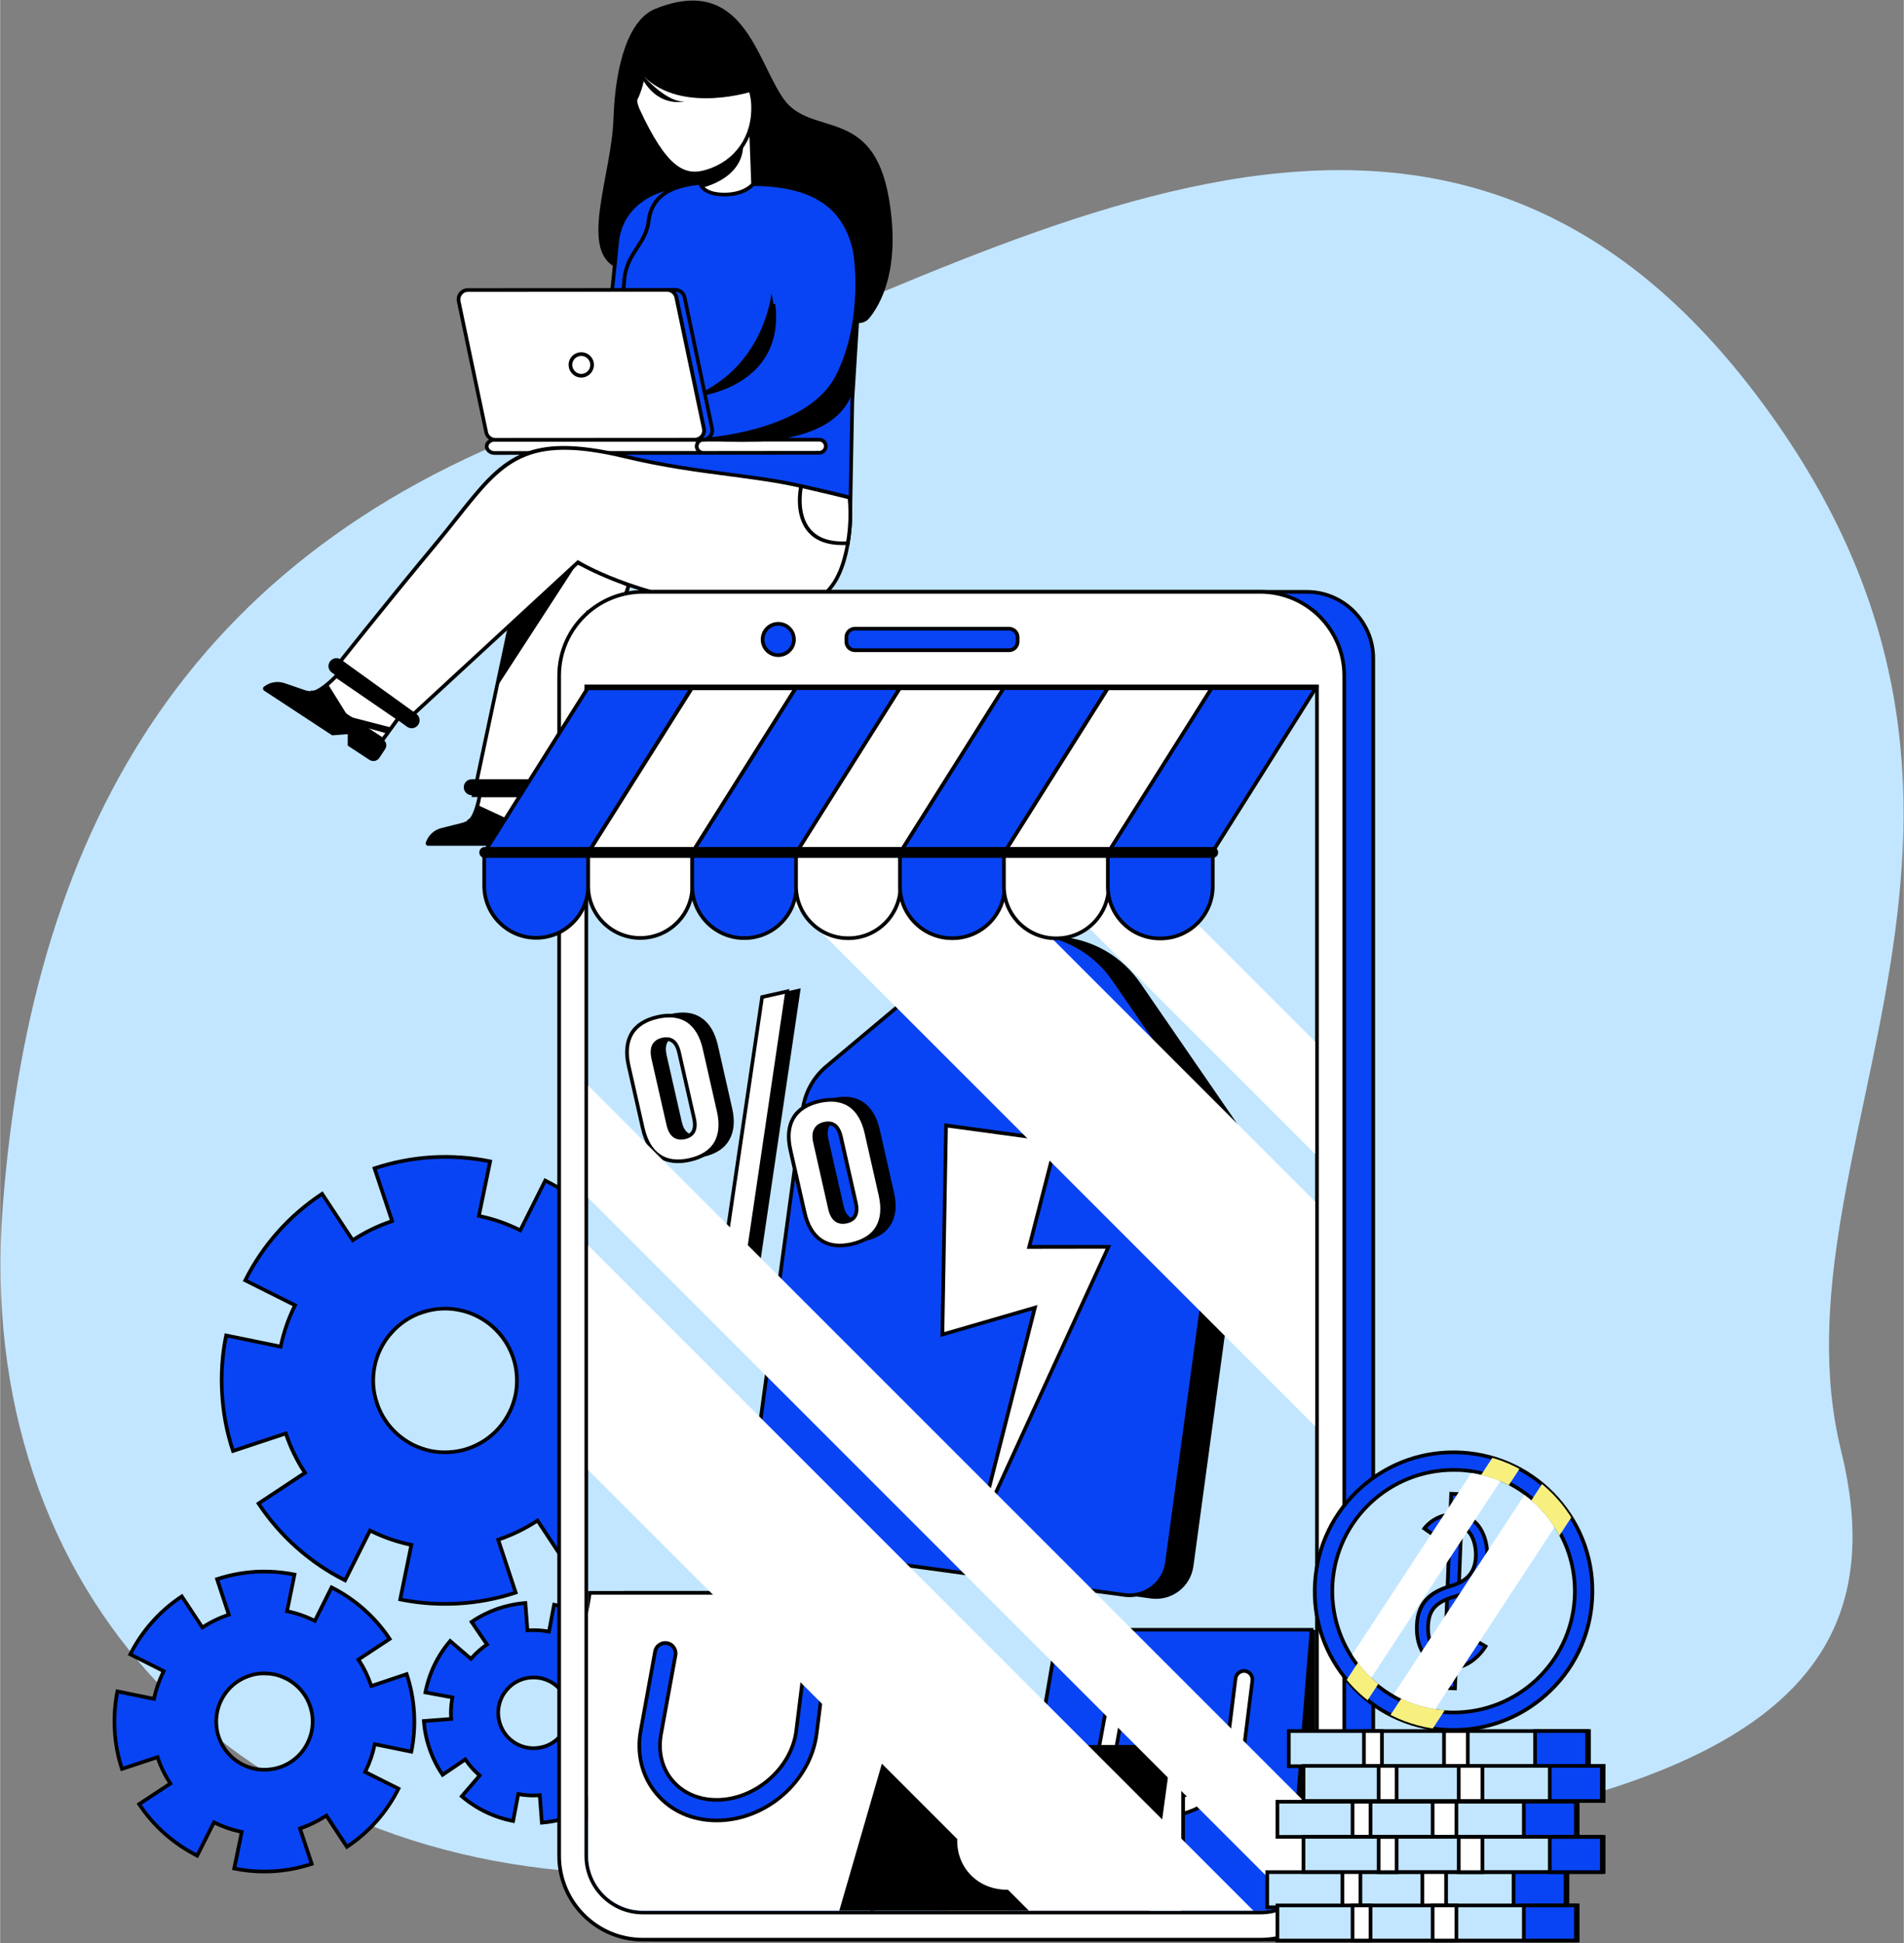 <svg version="1.2" xmlns="http://www.w3.org/2000/svg" viewBox="0 0 1555 1587" width="490" height="500">
	<rect x="0" y="0" width="1555" height="1587" fill="#808080" stroke="none"/>
	<title>726</title>
	<defs>
		<clipPath clipPathUnits="userSpaceOnUse" id="cp1">
			<path d="m1074.14 562.1v953.75c0 24.67-20.08 44.73-44.74 44.73h-504.37c-24.66 0-44.73-20.06-44.73-44.73v-953.75z"/>
		</clipPath>
		<clipPath clipPathUnits="userSpaceOnUse" id="cp2">
			<path d="m1074.14 562.1v953.75c0 24.67-20.08 44.73-44.74 44.73h-504.37c-24.66 0-44.73-20.06-44.73-44.73v-953.75z"/>
		</clipPath>
		<clipPath clipPathUnits="userSpaceOnUse" id="cp3">
			<path d="m1074 1292.77c-3.79 62.52 43.83 116.28 106.35 120.07 62.53 3.78 116.29-43.84 120.07-106.36 3.79-62.53-43.83-116.29-106.35-120.07-62.53-3.79-116.29 43.83-120.07 106.36z"/>
		</clipPath>
	</defs>
	<style>
		.s0 { fill: #c2e6ff } 
		.s1 { fill: #0944f4 } 
		.s2 { fill: #000000 } 
		.s3 { fill: #ffffff } 
		.s4 { mix-blend-mode: soft-light;fill: #f7f07f } 
		.s5 { mix-blend-mode: soft-light;fill: #ffffff } 
	</style>
	<g id="_Artboards_">
	</g>
	<g id="OBJECT">
		<g id="&lt;Group&gt;">
			<path id="&lt;Path&gt;" class="s0" d="m518.7 1530.6c-323.2-1.5-540.9-228.8-516.6-545.2 24.4-316.4 158.6-544 474.8-649.3 316.2-105.2 681.7-377.9 957.5-13.7 259.9 343.2 8.5 614.9 69.3 862.3 60.9 247.3-164.2 349.5-985 345.9z"/>
			<g id="&lt;Group&gt;">
				<path id="&lt;Compound Path&gt;" fill-rule="evenodd" class="s1" d="m306 1424.6c-1.7 8-4.3 15.6-7.9 22.7l27.3 13.7c-9.7 19.2-24.2 35.6-42.1 47.4l-16.8-25.5c-6.7 4.4-13.9 8-21.6 10.5l9.6 29c-9.9 3.3-20.5 5.3-31.4 6-11 0.6-21.7-0.2-31.9-2.3l6.1-29.9c-7.9-1.6-15.6-4.3-22.7-7.8l-13.6 27.3c-19.2-9.7-35.6-24.2-47.4-42.1l25.4-16.8c-4.4-6.7-7.9-13.9-10.5-21.6l-28.9 9.6c-3.3-9.9-5.4-20.5-6-31.4-0.7-11 0.1-21.7 2.2-31.9l29.9 6.1c1.6-8 4.3-15.6 7.9-22.7l-27.3-13.6c9.6-19.2 24.2-35.6 42.1-47.5l16.8 25.5c6.6-4.4 13.9-7.9 21.6-10.5l-9.6-28.9c9.9-3.3 20.4-5.4 31.4-6.1 10.9-0.6 21.6 0.2 31.9 2.3l-6.2 29.9c8 1.6 15.6 4.3 22.7 7.9l13.7-27.3c19.2 9.6 35.6 24.2 47.4 42.1l-25.5 16.8c4.4 6.6 8 13.9 10.5 21.6l29-9.7c3.3 10 5.4 20.5 6 31.5 0.7 10.9-0.2 21.6-2.2 31.9zm-50.9-20.9c-0.2-3.5-0.8-6.9-1.9-10.1-1.1-3.3-2.6-6.4-4.5-9.2-1.9-2.9-4.2-5.5-6.7-7.8-2.6-2.3-5.5-4.2-8.5-5.8-3.1-1.5-6.3-2.6-9.8-3.3-3.2-0.7-6.7-1-10.2-0.8-3.5 0.3-6.9 0.9-10.1 2-3.3 1.1-6.4 2.6-9.3 4.5-2.8 1.9-5.4 4.1-7.7 6.7-2.3 2.6-4.2 5.4-5.8 8.5-1.5 3.1-2.7 6.3-3.4 9.7-0.6 3.3-0.9 6.8-0.7 10.3 0.2 3.5 0.9 6.9 2 10.1 1 3.3 2.6 6.4 4.4 9.2 1.9 2.9 4.2 5.5 6.8 7.8 2.5 2.3 5.4 4.2 8.5 5.8 3 1.5 6.3 2.6 9.7 3.3 3.3 0.7 6.7 1 10.3 0.8 3.5-0.2 6.9-0.9 10.1-2 3.3-1.1 6.4-2.6 9.2-4.5 2.9-1.9 5.5-4.1 7.8-6.7 2.3-2.6 4.2-5.4 5.7-8.5 1.6-3.1 2.7-6.3 3.4-9.7 0.7-3.3 0.9-6.8 0.7-10.3z"/>
				<path id="&lt;Compound Path&gt;" fill-rule="evenodd" class="s2" d="m215.7 1530.1c-8.3 0-16.7-0.8-24.8-2.5l-1.5-0.3 6.2-29.9c-7-1.5-13.8-3.9-20.3-7l-13.7 27.3-1.3-0.7c-19.4-9.8-36-24.5-48-42.6l-0.8-1.3 25.5-16.8c-3.9-6-7-12.5-9.4-19.2l-29 9.6-0.5-1.4c-3.4-10.3-5.4-21-6-31.8-0.7-10.9 0.1-21.8 2.2-32.3l0.3-1.5 29.9 6.1c1.6-7 4-13.7 7.1-20.2l-27.3-13.7 0.6-1.3c9.8-19.4 24.5-36 42.7-48l1.2-0.8 16.8 25.4c6.1-3.8 12.5-7 19.3-9.3l-9.6-29 1.4-0.5c10.2-3.4 20.9-5.4 31.8-6.1 10.8-0.6 21.7 0.2 32.3 2.3l1.4 0.3-6.1 29.9c7 1.6 13.8 3.9 20.3 7.1l13.6-27.3 1.4 0.6c19.4 9.8 36 24.5 48 42.6l0.8 1.3-25.5 16.8c3.9 6 7 12.5 9.4 19.3l28.9-9.7 0.5 1.5c3.4 10.2 5.5 20.9 6.1 31.8 0.7 10.8-0.1 21.7-2.3 32.3l-0.3 1.4-29.9-6.1c-1.5 7-3.9 13.8-7 20.2l27.3 13.7-0.7 1.3c-9.7 19.5-24.5 36.1-42.6 48.1l-1.3 0.8-16.8-25.5c-6 3.8-12.5 7-19.2 9.4l9.6 28.9-1.4 0.5c-10.3 3.4-21 5.4-31.8 6.1q-3.7 0.2-7.5 0.2zm-22.7-5.1c9.8 1.8 19.9 2.5 30 1.9 10.1-0.6 20.1-2.4 29.6-5.5l-9.6-28.9 1.4-0.5c7.5-2.5 14.6-6 21.2-10.3l1.3-0.9 16.8 25.5c16.7-11.3 30.4-26.7 39.7-44.7l-27.3-13.6 0.7-1.4c3.5-7 6.1-14.5 7.7-22.3l0.3-1.5 29.9 6.2c1.9-9.9 2.5-20 1.9-30.1-0.6-10-2.4-20-5.5-29.6l-28.9 9.7-0.5-1.5c-2.5-7.5-6-14.6-10.3-21.2l-0.8-1.3 25.4-16.7c-11.3-16.8-26.7-30.4-44.6-39.7l-13.7 27.3-1.3-0.7c-7.1-3.5-14.6-6.2-22.4-7.7l-1.4-0.3 6.1-29.9c-9.8-1.9-19.9-2.6-30-2-10.1 0.6-20.1 2.5-29.6 5.5l9.6 29-1.4 0.4c-7.5 2.5-14.7 6-21.3 10.4l-1.2 0.8-16.8-25.5c-16.7 11.4-30.4 26.8-39.7 44.7l27.3 13.7-0.7 1.3c-3.5 7.1-6.1 14.6-7.7 22.3l-0.3 1.5-29.9-6.1c-1.9 9.8-2.5 19.9-2 30 0.6 10.1 2.5 20 5.5 29.6l29-9.6 0.5 1.4c2.4 7.5 5.9 14.6 10.3 21.2l0.8 1.3-25.5 16.8c11.4 16.7 26.8 30.4 44.7 39.6l13.7-27.2 1.3 0.6c7.1 3.6 14.6 6.2 22.3 7.8l1.5 0.3zm22.8-78q-4.1 0-8.2-0.8c-3.4-0.7-6.8-1.9-10-3.5-3.2-1.6-6.2-3.6-8.9-6-2.7-2.4-5-5.1-7-8.1-1.9-2.9-3.5-6.2-4.6-9.6-1.2-3.3-1.8-6.9-2-10.4-0.3-3.6 0-7.2 0.7-10.7 0.7-3.5 1.9-6.9 3.5-10.1 1.6-3.2 3.6-6.1 6-8.8 2.4-2.7 5.1-5 8.1-7 2.9-2 6.2-3.5 9.6-4.7 3.3-1.1 6.9-1.8 10.4-2 3.6-0.2 7.2 0.1 10.7 0.8 3.5 0.7 6.9 1.9 10.1 3.5 3.2 1.6 6.1 3.6 8.8 6 2.7 2.3 5 5.1 7 8 2 3 3.5 6.2 4.7 9.6 1.1 3.4 1.8 6.9 2 10.5 0.2 3.6-0.1 7.2-0.8 10.7-0.7 3.5-1.9 6.9-3.5 10-1.6 3.2-3.6 6.2-6 8.9-2.3 2.6-5 5-8 7-3 1.9-6.2 3.5-9.6 4.6-3.4 1.2-6.9 1.8-10.5 2q-1.2 0.1-2.5 0.1zm0.1-78.7q-1.1 0-2.3 0c-3.3 0.2-6.6 0.8-9.7 1.9-3.1 1-6.1 2.5-8.9 4.3-2.8 1.8-5.3 4-7.5 6.5-2.2 2.5-4 5.2-5.5 8.2-1.5 2.9-2.6 6.1-3.2 9.3-0.7 3.2-0.9 6.5-0.7 9.9 0.1 3.3 0.8 6.6 1.8 9.7 1.1 3.1 2.5 6.1 4.3 8.9 1.8 2.7 4 5.2 6.5 7.5 2.5 2.2 5.3 4 8.2 5.5 3 1.5 6.1 2.6 9.3 3.2 3.3 0.7 6.6 0.9 9.9 0.7 3.3-0.2 6.6-0.8 9.7-1.8 3.2-1.1 6.2-2.5 8.9-4.3 2.8-1.9 5.3-4 7.5-6.5 2.2-2.5 4.1-5.3 5.5-8.2 1.5-3 2.6-6.1 3.3-9.3 0.6-3.3 0.9-6.6 0.7-9.9-0.2-3.3-0.8-6.6-1.9-9.7-1-3.2-2.5-6.2-4.3-8.9-1.8-2.8-4-5.3-6.5-7.5-2.5-2.2-5.2-4.1-8.2-5.5-2.9-1.5-6.1-2.6-9.3-3.3q-3.7-0.7-7.6-0.7z"/>
			</g>
			<g id="&lt;Group&gt;">
				<path id="&lt;Compound Path&gt;" fill-rule="evenodd" class="s1" d="m503.1 1393.9c0.4 6 0.1 11.9-1 17.6l22 4.2c-3 15.5-9.9 30-20.2 41.9l-17-14.6c-3.8 4.4-8.2 8.4-13.1 11.8l12.6 18.5c-6.4 4.3-13.4 7.9-21 10.5-7.6 2.7-15.3 4.3-22.9 4.9l-1.7-22.4c-6 0.5-11.9 0.1-17.6-1l-4.2 22c-15.5-2.9-30-9.9-41.9-20.2l14.6-16.9c-4.4-3.8-8.4-8.2-11.8-13.2l-18.5 12.6c-4.3-6.3-7.9-13.3-10.5-20.9-2.7-7.6-4.3-15.3-4.8-23l22.3-1.7c-0.5-5.9-0.1-11.8 1-17.6l-22-4.1c2.9-15.5 9.9-30 20.2-42l17 14.6c3.8-4.4 8.2-8.3 13.1-11.7l-12.6-18.5c6.3-4.3 13.3-7.9 20.9-10.6 7.6-2.6 15.3-4.2 23-4.8l1.7 22.3c5.9-0.4 11.9-0.1 17.6 1l4.1-22c15.5 3 30 10 42 20.2l-14.6 17c4.4 3.8 8.4 8.2 11.7 13.1l18.5-12.6c4.4 6.4 7.9 13.4 10.6 21 2.7 7.6 4.2 15.3 4.8 23zm-40-4.5q-1.3-3.7-3.4-6.8-2.2-3.2-5.1-5.6c-1.9-1.7-4-3-6.3-4.1-2.3-1.1-4.7-1.9-7.2-2.4-2.4-0.5-4.9-0.6-7.5-0.4q-3.7 0.3-7.4 1.5-3.6 1.3-6.7 3.4c-2.1 1.5-4 3.2-5.6 5.1-1.7 1.9-3.1 4-4.2 6.3-1.1 2.2-1.9 4.6-2.3 7.1-0.5 2.5-0.6 5-0.5 7.6q0.3 3.7 1.6 7.4 1.3 3.6 3.4 6.7c1.4 2.1 3.1 4 5 5.6 1.9 1.7 4.1 3.1 6.3 4.1 2.3 1.1 4.7 1.9 7.2 2.4 2.5 0.5 5 0.6 7.5 0.4 2.5-0.2 5-0.7 7.4-1.5 2.5-0.9 4.7-2 6.8-3.4 2.1-1.4 4-3.1 5.6-5 1.6-2 3-4.1 4.1-6.4q1.7-3.4 2.4-7.1 0.7-3.7 0.4-7.6-0.3-3.7-1.5-7.3z"/>
				<path id="&lt;Compound Path&gt;" fill-rule="evenodd" class="s2" d="m441.1 1490.3l-1.7-22.4c-5 0.3-10 0-15-0.8l-4.2 22-1.5-0.3c-15.7-3-30.4-10.1-42.6-20.5l-1.1-1 14.6-17c-3.8-3.3-7.1-7.1-10-11.2l-18.6 12.6-0.8-1.2c-4.5-6.6-8.1-13.8-10.7-21.3-2.7-7.6-4.3-15.4-4.9-23.4l-0.1-1.5 22.3-1.7c-0.3-5 0-10 0.9-15l-22.1-4.1 0.3-1.5c3-15.7 10.1-30.5 20.5-42.6l1-1.2 17 14.6c3.4-3.7 7.1-7.1 11.2-10l-12.6-18.5 1.2-0.8c6.6-4.5 13.8-8.1 21.3-10.8 7.6-2.6 15.5-4.3 23.4-4.9l1.5-0.1 1.7 22.4c5-0.3 10 0 15 0.8l4.2-22 1.4 0.3c15.8 2.9 30.5 10 42.7 20.5l1.1 1-14.6 17c3.7 3.3 7.1 7.1 10 11.2l18.5-12.7 0.9 1.3c4.5 6.6 8.1 13.7 10.7 21.3 2.7 7.6 4.3 15.4 4.9 23.3l0.1 1.5-22.3 1.7c0.2 5 0 10.1-0.9 15l22 4.2-0.2 1.5c-3 15.7-10.1 30.5-20.6 42.6l-0.9 1.2-17-14.7c-3.4 3.8-7.2 7.1-11.2 10.1l12.6 18.5-1.3 0.8c-6.5 4.5-13.7 8.1-21.3 10.8-7.5 2.6-15.4 4.3-23.3 4.9zm1.1-25.6l1.6 22.3c7.2-0.6 14.3-2.2 21.1-4.6 6.9-2.4 13.4-5.6 19.4-9.5l-12.6-18.5 1.2-0.9c4.8-3.2 9.1-7.1 12.9-11.5l1-1.1 16.9 14.6c9.3-11.2 15.7-24.4 18.6-38.6l-22-4.2 0.3-1.5c1.1-5.6 1.4-11.4 1-17.2l-0.1-1.5 22.3-1.6c-0.7-7.2-2.2-14.3-4.6-21.1-2.4-6.9-5.6-13.4-9.6-19.4l-18.5 12.6-0.8-1.2c-3.3-4.8-7.1-9.1-11.5-12.9l-1.1-1 14.6-16.9c-11.2-9.3-24.5-15.7-38.7-18.6l-4.1 22-1.5-0.3c-5.7-1.1-11.4-1.4-17.2-1l-1.5 0.1-1.7-22.3c-7.1 0.7-14.2 2.2-21.1 4.6-6.8 2.4-13.3 5.6-19.3 9.6l12.6 18.5-1.3 0.8c-4.7 3.3-9.1 7.1-12.8 11.5l-1 1.1-17-14.6c-9.2 11.2-15.6 24.5-18.6 38.7l22 4.1-0.2 1.5c-1.1 5.7-1.4 11.5-1 17.2l0.1 1.5-22.3 1.7c0.6 7.1 2.2 14.2 4.6 21.1 2.4 6.8 5.6 13.3 9.5 19.3l18.5-12.6 0.9 1.3c3.2 4.7 7.1 9.1 11.5 12.8l1.1 1-14.6 17c11.2 9.2 24.4 15.6 38.6 18.6l4.2-22 1.5 0.2c5.6 1.1 11.4 1.4 17.2 1zm-6.5-35.3q-2.8 0-5.6-0.5c-2.6-0.5-5.1-1.4-7.6-2.5-2.4-1.2-4.6-2.6-6.6-4.4-2-1.7-3.8-3.7-5.3-5.9-1.5-2.2-2.7-4.5-3.6-7.1-0.8-2.5-1.4-5.1-1.6-7.7-0.2-2.7 0-5.4 0.5-8 0.5-2.6 1.3-5.1 2.4-7.5 1.2-2.4 2.7-4.6 4.4-6.6 1.7-2.1 3.7-3.8 5.9-5.3 2.2-1.5 4.6-2.7 7.1-3.6 2.5-0.9 5.1-1.4 7.8-1.6 2.6-0.2 5.3-0.1 7.9 0.4 2.6 0.5 5.1 1.3 7.5 2.5 2.4 1.2 4.7 2.6 6.7 4.3 2 1.8 3.8 3.8 5.3 6 1.4 2.1 2.6 4.5 3.5 7 0.9 2.6 1.5 5.2 1.7 7.8 0.2 2.7 0 5.3-0.5 7.9-0.5 2.6-1.3 5.2-2.5 7.6-1.1 2.4-2.6 4.6-4.3 6.6-1.7 2-3.7 3.8-5.9 5.3-2.2 1.5-4.6 2.7-7.1 3.6-2.5 0.9-5.1 1.4-7.8 1.6q-1.1 0.1-2.3 0.1zm0-57.8q-1 0-2 0.1c-2.4 0.1-4.7 0.6-7 1.4-2.3 0.8-4.4 1.9-6.4 3.2-2 1.4-3.8 3-5.3 4.8-1.6 1.8-2.9 3.8-4 6-1 2.2-1.7 4.4-2.2 6.8q-0.7 3.5-0.4 7.1 0.3 3.6 1.5 7c0.8 2.3 1.9 4.5 3.2 6.4 1.3 2 2.9 3.8 4.8 5.4q2.7 2.3 6 3.9c2.1 1 4.4 1.8 6.7 2.2 2.4 0.5 4.8 0.6 7.2 0.4 2.4-0.2 4.7-0.7 7-1.4 2.3-0.8 4.4-1.9 6.4-3.3 2-1.3 3.7-2.9 5.3-4.7 1.6-1.9 2.9-3.9 3.9-6 1.1-2.2 1.8-4.5 2.3-6.8 0.4-2.4 0.5-4.8 0.4-7.2-0.2-2.3-0.7-4.7-1.5-7-0.8-2.2-1.9-4.4-3.2-6.4-1.4-1.9-3-3.7-4.8-5.3-1.8-1.5-3.8-2.9-6-3.9-2.1-1-4.4-1.8-6.8-2.2q-2.5-0.5-5.1-0.5z"/>
			</g>
			<g id="&lt;Group&gt;">
				<path id="&lt;Compound Path&gt;" fill-rule="evenodd" class="s1" d="m497.8 1155.1c-2.4 11.8-6.4 23.2-11.7 33.8l40.6 20.3c-14.3 28.6-36 53.1-62.7 70.7l-25-38c-9.9 6.6-20.7 11.9-32.2 15.7l14.3 43.1c-14.8 5-30.5 8-46.8 9-16.3 1-32.3-0.2-47.5-3.4l9.1-44.5c-11.9-2.4-23.2-6.4-33.8-11.7l-20.4 40.6c-28.6-14.3-53-36-70.6-62.7l37.9-25c-6.5-9.9-11.8-20.7-15.6-32.2l-43.2 14.3c-4.9-14.8-8-30.5-9-46.8-0.9-16.3 0.3-32.3 3.4-47.5l44.6 9.1c2.4-11.9 6.4-23.2 11.7-33.8l-40.7-20.4c14.4-28.6 36.1-53 62.8-70.7l25 38c9.9-6.5 20.7-11.8 32.2-15.6l-14.4-43.2c14.9-4.9 30.5-8 46.9-9 16.3-0.9 32.2 0.3 47.5 3.4l-9.1 44.6c11.8 2.4 23.2 6.4 33.8 11.7l20.3-40.7c28.6 14.4 53.1 36.1 70.7 62.8l-38 25c6.6 9.9 11.9 20.7 15.7 32.2l43.1-14.4c5 14.9 8 30.5 9 46.9 1 16.3-0.2 32.2-3.4 47.5zm-75.7-31.1c-0.3-5.2-1.3-10.2-2.9-15-1.6-4.9-3.9-9.6-6.7-13.8-2.8-4.3-6.2-8.2-10-11.6-3.8-3.4-8.1-6.3-12.7-8.6-4.5-2.2-9.4-3.9-14.5-5-4.9-1-10-1.4-15.2-1.1-5.3 0.4-10.3 1.3-15.1 2.9-4.9 1.7-9.5 3.9-13.8 6.7-4.3 2.9-8.2 6.2-11.5 10.1-3.4 3.8-6.3 8-8.6 12.6-2.3 4.6-4 9.4-5.1 14.5-1 4.9-1.4 10.1-1 15.3 0.3 5.3 1.3 10.3 2.8 15.1 1.7 4.9 3.9 9.5 6.7 13.7 2.9 4.3 6.3 8.2 10.1 11.6 3.8 3.4 8.1 6.3 12.7 8.6 4.5 2.3 9.4 4 14.4 5 4.9 1 10.1 1.4 15.3 1.1 5.3-0.3 10.3-1.3 15.1-2.9 4.9-1.6 9.5-3.9 13.7-6.7 4.3-2.8 8.2-6.2 11.6-10 3.4-3.8 6.3-8.1 8.6-12.7 2.3-4.5 4-9.4 5-14.5 1-4.9 1.4-10 1.1-15.3z"/>
				<path id="&lt;Compound Path&gt;" fill-rule="evenodd" class="s2" d="m363.3 1311.5c-12.4 0-24.7-1.2-36.8-3.7l-1.5-0.3 9.1-44.5c-10.8-2.4-21.3-6-31.3-10.9l-20.4 40.7-1.4-0.7c-28.8-14.5-53.4-36.4-71.2-63.3l-0.8-1.2 37.9-25.1c-6-9.3-10.9-19.3-14.5-29.8l-43.1 14.3-0.5-1.4c-5.1-15.2-8.1-31.1-9-47.2-1-16.1 0.1-32.3 3.3-47.9l0.3-1.5 44.6 9.1c2.4-10.8 6-21.4 10.9-31.3l-40.7-20.4 0.7-1.4c14.4-28.8 36.3-53.4 63.3-71.2l1.2-0.8 25 37.9c9.4-6 19.4-10.9 29.9-14.5l-14.4-43.1 1.5-0.5c15.2-5 31-8.1 47.2-9.1 16.1-0.9 32.2 0.2 47.9 3.4l1.5 0.4-9.2 44.5c10.9 2.3 21.4 6 31.4 10.9l20.4-40.7 1.3 0.7c28.8 14.5 53.5 36.3 71.3 63.2l0.8 1.3-38 25c6 9.4 10.9 19.4 14.5 29.9l43.2-14.4 0.5 1.5c5 15.2 8.1 31 9 47.2 1 16.1-0.2 32.2-3.4 47.9l-0.3 1.5-44.5-9.2c-2.4 10.9-6 21.4-10.9 31.4l40.6 20.4-0.6 1.3c-14.5 28.8-36.4 53.5-63.3 71.3l-1.2 0.8-25.1-38c-9.3 6-19.4 10.9-29.8 14.5l14.3 43.2-1.4 0.5c-15.2 5-31.1 8.1-47.2 9q-5.5 0.3-11.1 0.3zm-34.8-6.3c15 2.9 30.3 3.9 45.7 3 15.4-0.9 30.5-3.7 45-8.4l-14.3-43.2 1.4-0.4c11.2-3.8 21.9-9 31.8-15.5l1.3-0.8 25 37.9c25.5-17.1 46.3-40.6 60.3-67.9l-40.6-20.4 0.6-1.3c5.4-10.6 9.3-21.8 11.6-33.4l0.3-1.5 44.6 9.1c2.9-14.9 3.9-30.3 3-45.7-0.9-15.3-3.7-30.4-8.4-45l-43.2 14.4-0.4-1.4c-3.8-11.3-9-22-15.5-31.9l-0.8-1.2 37.9-25.1c-17.1-25.4-40.5-46.2-67.9-60.3l-20.4 40.7-1.3-0.7c-10.6-5.3-21.8-9.2-33.4-11.6l-1.5-0.3 9.1-44.5c-14.9-2.9-30.3-4-45.7-3.1-15.3 1-30.4 3.8-45 8.5l14.4 43.1-1.4 0.5c-11.3 3.7-22 8.9-31.9 15.5l-1.2 0.8-25-38c-25.5 17.2-46.4 40.6-60.4 68l40.7 20.3-0.7 1.4c-5.3 10.5-9.2 21.8-11.6 33.4l-0.3 1.5-44.5-9.2c-2.9 15-4 30.4-3.1 45.7 1 15.4 3.8 30.5 8.5 45l43.1-14.3 0.5 1.4c3.7 11.2 8.9 21.9 15.5 31.8l0.8 1.3-38 25c17.2 25.5 40.6 46.3 68 60.3l20.3-40.6 1.4 0.6c10.6 5.4 21.8 9.3 33.4 11.6l1.5 0.3zm34.9-117.5c-4.1 0-8.1-0.4-12.1-1.2-5.1-1-10.1-2.8-14.8-5.1-4.7-2.4-9.1-5.4-13-8.9-4-3.5-7.5-7.5-10.3-11.8-2.9-4.4-5.2-9.2-6.9-14.2-1.6-4.9-2.6-10.1-3-15.4-0.3-5.3 0.1-10.6 1.2-15.7 1-5.1 2.7-10.1 5.1-14.8 2.4-4.7 5.3-9.1 8.8-13 3.5-4 7.5-7.4 11.9-10.3 4.4-2.9 9.1-5.2 14.1-6.9 5-1.6 10.2-2.6 15.5-2.9 5.2-0.4 10.5 0 15.6 1.1 5.2 1 10.2 2.7 14.9 5.1 4.7 2.4 9.1 5.3 13 8.8 3.9 3.5 7.4 7.5 10.3 11.9 2.9 4.4 5.2 9.2 6.8 14.1 1.7 5 2.7 10.2 3 15.5 0.3 5.2-0.1 10.5-1.1 15.6-1.1 5.2-2.8 10.2-5.2 14.9-2.3 4.7-5.3 9-8.8 13-3.5 3.9-7.5 7.4-11.8 10.3-4.4 2.9-9.2 5.2-14.2 6.9-5 1.6-10.1 2.6-15.4 2.9q-1.8 0.1-3.6 0.1zm0.1-117.4q-1.7 0-3.5 0.1c-5 0.3-9.9 1.3-14.6 2.9-4.8 1.5-9.3 3.7-13.5 6.5-4.1 2.7-7.9 6-11.2 9.8-3.4 3.7-6.2 7.9-8.4 12.3-2.3 4.5-3.9 9.2-4.9 14.1-1 4.9-1.4 9.9-1.1 14.9 0.3 5 1.3 10 2.9 14.7 1.5 4.7 3.7 9.2 6.5 13.4 2.7 4.2 6 8 9.8 11.3 3.7 3.3 7.9 6.1 12.3 8.4 4.5 2.2 9.3 3.9 14.1 4.9 4.9 1 9.9 1.3 14.9 1 5-0.3 9.9-1.2 14.7-2.8 4.7-1.6 9.2-3.8 13.4-6.5 4.2-2.8 8-6.1 11.3-9.8 3.3-3.7 6.1-7.9 8.4-12.4 2.2-4.4 3.8-9.1 4.9-14.1 1-4.8 1.3-9.8 1-14.9-0.3-5-1.2-9.9-2.8-14.6-1.6-4.7-3.8-9.3-6.5-13.4-2.8-4.2-6.1-8-9.8-11.3-3.7-3.3-7.9-6.2-12.4-8.4-4.4-2.3-9.2-3.9-14.1-4.9-3.7-0.8-7.6-1.2-11.4-1.2z"/>
			</g>
			<g id="&lt;Group&gt;">
				<path id="&lt;Path&gt;" class="s2" d="m709.8 260c-2.3 2.8-6 4.2-9.7 3.8h-0.1l0.2-3.7c3.4-53.4 0.9-109.2-84.8-109.7q-0.2 0-0.4-0.1c-5.6-0.9-9.8-1.3-11.8-1.5q-1.3-0.1-1.3-0.1c-16.4-0.5-30.9-0.1-42.6 2.6q0 0-0.1 0c-7.1 1.1-11.9 2.1-11.9 2.1-25.4 5.6-41.4 22.5-43.4 44.5-0.7 7.4-1.4 14.2-2 20-28.4-15.4-2.5-75.3-0.9-121 1.5-45.6 12.9-81.2 34.2-89.7 71.9-28.8 82.5 42.3 104.9 73.8 22.5 31.4 72.7 4.9 85.8 80.8 10.2 58.8-7.5 87.9-16.1 98.2z"/>
				<g id="&lt;Group&gt;">
					<g id="&lt;Group&gt;">
						<path id="&lt;Path&gt;" class="s1" d="m559.2 151.3q-1.5 0.4-3 0.8-1.5 0.4-2.9 0.9-3.7 1.2-6.9 2.9-0.5 0.2-1 0.5-0.6 0.3-1.2 0.7-0.5 0.4-1.1 0.7 0 0 0 0-0.5 0.4-1.1 0.8-3.2 2.3-5.7 5.3-0.3 0.5-0.7 1-2.3 3.1-3.8 7-0.1 0.3-0.2 0.7-0.2 0.4-0.3 0.9-0.2 0.6-0.4 1.2-0.3 1.2-0.6 2.5-0.2 0.6-0.2 1.2-0.2 0.6-0.2 1.2-0.1 0.6-0.2 1.2c-2 16.4-14.5 24.2-18.6 40.4q-0.5 2-0.8 4.2c-3.5 24.9 3.5 29 9.9 49.7 2.2 7.2-5 32.3-13.8 58.4-3.3 0.7-6.6 1.2-9.8 1.6-6.8 0.9-13.4 1.2-19.7 1-12.7-0.1-14.2-59.2-5.8-61.3 4.2-1 8.1-2.3 11.7-3.7 0.8-0.4 1.8-0.7 2.5-1.1q1.2-0.5 2.4-1.1l2.1-1.1c0.7-0.4 1.2-0.8 1.8-1.2 2.2-1.5 3.4-6.8 3.4-6.8l0.7-2.7 0.4-1.3c0.1-0.5 0.2-1 0.4-1.6l0.6-3 0.7-3 0.6-3.2c0.4-2.2 0.9-4.3 1.2-6.5 0.5-2.9 1.3-10.3 2.3-20.6 0.6-5.8 1.3-12.6 2-20 2-22 18-38.9 43.4-44.5 0 0 4.8-1 11.9-2.1z"/>
						<path id="&lt;Compound Path&gt;" fill-rule="evenodd" class="s2" d="m479.3 337.7q-1.2 0-2.4-0.1c-7.6 0-10.6-15.2-11.7-24.2-1.5-13.1-1.5-38.3 5.5-40.1 3.8-0.9 7.6-2.1 11.5-3.6q0.5-0.2 1-0.4c0.5-0.2 1-0.4 1.5-0.6q1.2-0.6 2.4-1.1l2-1.1c0.4-0.2 0.7-0.4 1-0.6q0.3-0.3 0.7-0.6c1.1-0.7 2.3-3.8 2.7-5.8l1.2-4.2q0.1-0.3 0.1-0.7 0.1-0.3 0.2-0.7l1.4-6 0.6-3.2q0.2-1.3 0.4-2.6c0.3-1.2 0.5-2.5 0.7-3.9 0.5-2.6 1.2-9.3 2.3-20.4 0.6-5.8 1.3-12.6 2-20 2.1-23.1 18.8-40.2 44.6-45.8 0.1 0 4.9-1 12-2.1l0.6 2.9q-1.5 0.4-3 0.8-1.4 0.4-2.8 0.8c-2.5 0.8-4.6 1.8-6.7 2.8q-0.4 0.2-0.9 0.5-0.6 0.3-1.1 0.7c-0.4 0.2-0.8 0.4-1.1 0.7l-1.1 0.7c-2.1 1.5-3.9 3.2-5.4 5.1q-0.4 0.4-0.7 0.8-2.2 3.1-3.6 6.7-0.1 0.4-0.2 0.7-0.2 0.4-0.3 0.8c-0.2 0.5-0.3 0.8-0.4 1.2q-0.3 1.2-0.6 2.4-0.1 0.6-0.2 1.1c0 0.5-0.1 0.8-0.2 1.2q0 0.6-0.1 1.2c-1.1 9.1-5.4 15.8-9.6 22.3-3.6 5.4-7.2 11-9 18.2-0.4 1.4-0.6 2.7-0.8 4.1-2.5 17.5 0.3 24.3 4.5 34.6 1.6 4 3.5 8.6 5.3 14.5 2 6.5-2.5 25.9-13.8 59.3l-0.3 0.8-0.9 0.2c-3.7 0.7-6.9 1.3-9.8 1.6-5.7 0.7-11.6 1.1-17.5 1.1zm63.8-181.7c-21.8 6.3-35.8 21.7-37.7 42-0.7 7.5-1.4 14.3-2 20.1-1.1 11.2-1.9 17.9-2.3 20.6-0.2 1.4-0.5 2.7-0.7 4q-0.3 1.3-0.5 2.5l-0.6 3.3-1.4 6.1q-0.1 0.3-0.1 0.6-0.1 0.5-0.2 0.9l-1.2 4.1c-0.1 0.5-1.3 5.8-3.9 7.7-0.3 0.1-0.5 0.3-0.7 0.4-0.4 0.3-0.8 0.6-1.4 0.8l-2 1.2c-0.9 0.4-1.6 0.7-2.4 1.1-0.5 0.2-1.1 0.5-1.7 0.7q-0.5 0.2-0.9 0.4c-4.2 1.6-8.1 2.8-12 3.8-2.9 0.7-5.5 17.5-3.2 36.7 1.6 13.1 5 21.6 8.7 21.6 6.6 0.2 13.2-0.2 19.5-1 2.6-0.3 5.5-0.7 8.8-1.4 13.4-39.7 14.8-52.7 13.6-56.6-1.8-5.8-3.7-10.3-5.3-14.3-4.2-10.3-7.3-17.8-4.7-36.1 0.2-1.5 0.5-3 0.9-4.4 1.9-7.7 5.7-13.5 9.4-19.2 4.1-6.4 8.1-12.5 9.1-21q0.1-0.6 0.2-1.2 0.1-0.7 0.2-1.3 0.1-0.5 0.2-1.2 0.3-1.3 0.6-2.6 0.2-0.7 0.4-1.3c0.1-0.2 0.2-0.6 0.3-0.9q0.2-0.4 0.4-0.8c0.9-2.6 2.3-5.1 3.9-7.3q0.4-0.5 0.8-1c1.7-2.1 3.7-4 5.9-5.6l1-0.7 0.4-0.4h0.2q0.2-0.1 0.4-0.3z"/>
					</g>
					<g id="&lt;Group&gt;">
						<path id="&lt;Path&gt;" class="s1" d="m700.2 260.1l-0.2 3.7-3.9 62.7-1.6 89-213.6-13.2c0 0 14.1-35.2 25.5-68.8 8.8-26.1 16-51.2 13.8-58.4-6.4-20.7-13.4-24.8-9.9-49.7q0.3-2.2 0.8-4.2c4.1-16.2 16.6-24 18.6-40.4 2-17.1 12.8-25.6 29.6-29.5 8.5-1.9 18.6-2.7 29.8-2.8q1 0 2.1 0 0.7 0 1.5 0 4.5 0.1 9.2 0.2 0 0 1.3 0.1c2 0.2 6.2 0.6 11.8 1.5q0.2 0.1 0.4 0.1c85.7 0.5 88.2 56.3 84.8 109.7z"/>
						<path id="&lt;Compound Path&gt;" fill-rule="evenodd" class="s2" d="m695.9 417.1l-217.2-13.5 0.8-1.9c0.1-0.3 14.2-35.5 25.4-68.7 13.7-40.3 15.1-53.5 13.9-57.4-1.8-5.8-3.7-10.3-5.3-14.3-4.2-10.3-7.3-17.8-4.7-36.1 0.2-1.5 0.5-3 0.9-4.4 1.9-7.7 5.7-13.5 9.4-19.2 4.1-6.4 8.1-12.5 9.1-21 2-16.6 11.8-26.4 30.8-30.7 7.9-1.9 17.8-2.8 30.1-2.9 1.1 0 2.4 0 3.6 0 3.1 0.1 6.2 0.1 9.3 0.2l1.3 0.1c3.8 0.3 7.8 0.9 12 1.6q0.1 0 0.2 0c31.5 0.2 53.7 7.7 67.9 22.9 20.6 22.1 20.3 57.2 18.3 88.3l-0.2 3.8-3.9 62.7zm-212.9-16.2l210 13 1.6-87.4 4.1-66.6c1.9-30.5 2.3-64.9-17.5-86.1-13.6-14.6-35.2-21.7-65.8-21.9l-0.6-0.1c-4.1-0.7-8.1-1.2-11.7-1.5l-1.3-0.1c-2.9-0.1-6-0.2-9.1-0.2q-0.8 0-1.5 0-1.1 0-2.1 0c-12.1 0.1-21.7 1-29.5 2.8-17.6 4-26.6 13-28.4 28.2-1.1 9.1-5.4 15.8-9.6 22.2-3.6 5.5-7.2 11.1-9 18.3-0.4 1.4-0.7 2.7-0.9 4.1-2.4 17.5 0.4 24.3 4.6 34.6 1.6 4 3.5 8.6 5.3 14.5 2 6.5-2.5 25.8-13.8 59.3-9.8 28.8-21.7 59.1-24.8 66.9z"/>
					</g>
					<g id="&lt;Group&gt;">
						<path id="&lt;Path&gt;" class="s3" d="m613.2 102.2l-55.2 9.5 7.3 20.9v0.1l2 5.8 2 5.5 0.4 1.2 2.2 5c0 0 2.2 8.7 19.6 8.7 17.4 0 23.5-8.6 23.5-8.6z"/>
						<path id="&lt;Compound Path&gt;" fill-rule="evenodd" class="s2" d="m591.5 160.4c-17.3 0-20.6-8.4-21-9.7l-2.2-4.9-4.4-12.6-7.9-22.7 58.6-10.1 2 50.4-0.3 0.4c-0.3 0.4-6.9 9.2-24.8 9.2zm-31.5-47.5l11.1 31.8 2.3 5.1c0.1 0.3 2.2 7.6 18.1 7.6 14.2 0 20.6-6 22-7.6l-1.7-45.8z"/>
					</g>
					<g id="&lt;Group&gt;">
						<g id="&lt;Group&gt;">
							<path id="&lt;Path&gt;" class="s3" d="m615 85.3c1.2 26-13.1 47.4-38 54.8-19 5.7-33.8-2.3-56-50.4-10.9-23.6 18.8-48 44.8-49.2 25.9-1.2 48 18.9 49.2 44.8z"/>
							<path id="&lt;Compound Path&gt;" fill-rule="evenodd" class="s2" d="m567.1 143.2c-14.7 0-28.6-11.9-47.5-52.8-3.9-8.5-3.1-17.6 2.2-26.3 8.3-13.7 26.8-24.3 43.9-25.1 13-0.6 25.4 3.9 35 12.6 9.5 8.7 15.2 20.7 15.8 33.6 1.2 27.2-13.7 48.8-39.1 56.4-3.5 1-6.9 1.6-10.3 1.6zm0.9-101.2q-1.1 0-2.2 0c-16.2 0.8-33.6 10.7-41.5 23.6-3.3 5.5-6.3 14-2 23.5 22.4 48.3 36.9 54.8 54.3 49.6 23.9-7.2 38.1-27.6 36.9-53.3-0.6-12.2-5.9-23.4-14.9-31.6-8.4-7.7-19.2-11.8-30.6-11.8z"/>
						</g>
						<path id="&lt;Path&gt;" class="s2" d="m573.8 153.3c0 0-1.2-1.1-1.9-3.1-0.7-2.2-3.9-8.6-3.9-8.6 0 0 23 0.1 38.7-23.4 0 0 3.4 24.6-32.9 35.1z"/>
					</g>
				</g>
				<path id="&lt;Path&gt;" class="s2" d="m630 239.7c0 0-5.4 58-61 82.7 0 0 43.5-7 55.8-33.2 12.3-26.2 5.2-49.5 5.2-49.5z"/>
				<g id="&lt;Group&gt;">
					<path id="&lt;Path&gt;" class="s2" d="m574.2 360.7l-7-39.6 1.7-0.2c0.3 0 32.4-3.5 50.2-25.9 9.7-12.2 13.4-27.9 11-46.5l3-0.4c2.5 19.5-1.5 35.9-11.7 48.8-16.4 20.7-43.7 25.8-50.6 26.8l5.9 33.8c10.8-0.9 84.2-8.4 105.8-50.6 23.3-45.6 14.4-100.2 14.4-100.8l2.9-0.5c0.1 0.6 9.1 56.2-14.7 102.7-23.9 46.9-106.1 52.1-109.6 52.3z"/>
				</g>
				<g id="&lt;Group&gt;">
					<g id="&lt;Group&gt;">
						<path id="&lt;Path&gt;" class="s3" d="m492 359.2l83.5-0.1c-1.8 0-3.4 0.6-4.6 1.6-1.1 1-1.8 2.3-1.8 3.8 0 2.9 2.8 5.4 6.4 5.4l-171.7 0.1c-3.5 0-6.4-2.4-6.4-5.4 0-1.5 0.7-2.8 1.9-3.8 1.2-1 2.7-1.6 4.5-1.6z"/>
						<path id="&lt;Compound Path&gt;" fill-rule="evenodd" class="s2" d="m403.8 371.5c-4.3 0-7.9-3.1-7.9-6.9 0-1.9 0.9-3.6 2.4-4.9 1.5-1.3 3.4-2 5.5-2h88.2l83.5-0.1v3c-1.4 0-2.7 0.5-3.6 1.3-0.9 0.7-1.3 1.6-1.3 2.6 0 2.1 2.2 3.9 4.9 3.9q0 0 0 0v3l-171.7 0.1q0 0 0 0zm165.1-10.9l-165.1 0.1c-1.3 0-2.6 0.5-3.5 1.3-0.9 0.7-1.4 1.6-1.4 2.6 0 2.1 2.3 3.9 4.9 3.9q0 0 0 0l165.1-0.1c-0.8-1.1-1.3-2.5-1.3-3.9 0-1.4 0.4-2.7 1.3-3.9z"/>
					</g>
					<g id="&lt;Group&gt;">
						<path id="&lt;Path&gt;" class="s3" d="m669 359.1c3 0 5.4 2.4 5.4 5.3 0 1.5-0.6 2.8-1.6 3.8-1 1-2.3 1.6-3.8 1.6l-94.6 0.1c-3 0-5.4-2.5-5.4-5.4 0-1.5 0.6-2.8 1.6-3.8 1-1 2.3-1.6 3.8-1.6h92.6z"/>
						<path id="&lt;Compound Path&gt;" fill-rule="evenodd" class="s2" d="m574.4 371.4c-3.8 0-6.9-3.1-6.9-6.9 0-1.9 0.7-3.6 2-4.9 1.3-1.3 3-2 4.9-2h94.6q0 0 0 0c3.8 0 6.9 3 6.9 6.8 0 1.8-0.7 3.6-2 4.9-1.3 1.3-3.1 2-4.9 2l-94.6 0.1q0 0 0 0zm94.6-10.8h-94.6c-1.1 0-2 0.4-2.8 1.2-0.7 0.7-1.1 1.7-1.1 2.7 0 1 0.4 2 1.1 2.7 0.8 0.8 1.7 1.2 2.8 1.2q0 0 0 0l94.6-0.1c1 0 2-0.4 2.8-1.2 0.7-0.7 1.1-1.7 1.1-2.7 0-2.1-1.7-3.8-3.9-3.8q0 0 0 0z"/>
					</g>
					<g id="&lt;Group&gt;">
						<path id="&lt;Path&gt;" class="s1" d="m580 356.3c-1.4 1.8-3.5 2.8-5.8 2.8h-6.8c2.3 0 4.4-1 5.9-2.8 1.4-1.8 2-4.1 1.5-6.3l-22.5-107.2c-0.7-3.5-3.9-6-7.4-6h6.7c3.6 0 6.7 2.5 7.5 6l22.5 107.2c0.4 2.2-0.1 4.5-1.6 6.3z"/>
						<path id="&lt;Compound Path&gt;" fill-rule="evenodd" class="s2" d="m567.4 360.6q0 0 0 0v-3c1.8 0 3.5-0.8 4.7-2.2 1.2-1.5 1.6-3.3 1.2-5.1l-22.5-107.2c-0.6-2.8-3.1-4.8-5.9-4.8q0 0 0 0v-3h6.7q0 0 0 0c4.3 0 8 3 8.9 7.2l22.5 107.2c0.6 2.7-0.1 5.4-1.8 7.6-1.7 2.1-4.3 3.3-7 3.3zm-15.8-122.3c1 1.2 1.8 2.6 2.1 4.2l22.5 107.2c0.6 2.7-0.1 5.4-1.8 7.6q-0.2 0.1-0.3 0.3c1.9 0 3.6-0.8 4.7-2.2 1.2-1.5 1.6-3.3 1.3-5.1l-22.5-107.2c-0.6-2.8-3.1-4.8-6-4.8q0 0 0 0z"/>
					</g>
					<g id="&lt;Group&gt;">
						<path id="&lt;Path&gt;" class="s3" d="m573.3 356.3c-1.5 1.8-3.6 2.8-5.9 2.8l-162.9 0.1c-3.6 0-6.7-2.5-7.4-6l-22.5-107.1c-0.5-2.3 0.1-4.6 1.5-6.4 1.4-1.7 3.6-2.8 5.9-2.8l162.9-0.1c3.5 0 6.7 2.5 7.4 6l22.5 107.2c0.5 2.2-0.1 4.5-1.5 6.3z"/>
						<path id="&lt;Compound Path&gt;" fill-rule="evenodd" class="s2" d="m404.5 360.7c-4.3 0-8-3-8.9-7.2l-22.5-107.1c-0.5-2.7 0.1-5.5 1.8-7.6 1.8-2.2 4.3-3.4 7.1-3.4l162.9-0.1q0 0 0 0c4.2 0 8 3 8.9 7.2l22.5 107.2c0.5 2.7-0.1 5.4-1.9 7.6-1.7 2.1-4.3 3.3-7 3.3l-162.9 0.1q0 0 0 0zm140.4-122.4q0 0 0 0l-162.9 0.1c-1.9 0-3.6 0.8-4.7 2.3-1.2 1.4-1.6 3.3-1.3 5.1l22.5 107.1c0.6 2.8 3.1 4.8 6 4.8q0 0 0 0l162.9-0.1c1.8 0 3.5-0.8 4.7-2.2 1.2-1.5 1.6-3.3 1.2-5.1l-22.5-107.2c-0.6-2.8-3.1-4.8-5.9-4.8z"/>
					</g>
					<g id="&lt;Group&gt;">
						<path id="&lt;Path&gt;" class="s3" d="m483.5 298c0 4.9-3.9 8.9-8.8 8.9-4.9 0-8.8-4-8.9-8.9 0-4.8 4-8.8 8.9-8.8 4.9 0 8.8 3.9 8.8 8.8z"/>
						<path id="&lt;Compound Path&gt;" fill-rule="evenodd" class="s2" d="m474.7 308.4c-2.8 0-5.4-1.1-7.3-3.1-2-1.9-3-4.5-3.1-7.3 0-5.7 4.7-10.3 10.4-10.3q0 0 0 0c5.7 0 10.3 4.6 10.3 10.3 0 2.8-1.1 5.4-3 7.3-2 2-4.6 3.1-7.3 3.1q0 0 0 0zm0-17.7q0 0 0 0c-4.1 0-7.4 3.3-7.4 7.3 0 2 0.8 3.8 2.2 5.2 1.4 1.4 3.2 2.2 5.2 2.2q0 0 0 0c1.9 0 3.8-0.8 5.2-2.2 1.4-1.4 2.1-3.2 2.1-5.2 0-4-3.3-7.3-7.3-7.3z"/>
					</g>
				</g>
				<path id="&lt;Path&gt;" class="s2" d="m615.7 74.3c0 0-58.6 19.5-90-12 0 0 20 22.7 33.8 20.3 0 0-19.6 6.1-33.8-16.2 0 0-4 20.5-14.2 24.7 0 0-9.3-57.2 40-64.3 49.2-7.1 61.9 24.9 64.2 47.5z"/>
				<g id="&lt;Group&gt;">
					<g id="&lt;Group&gt;">
						<path id="&lt;Path&gt;" class="s3" d="m274.7 552.1c0 0-15.6 16.3-21.3 13.2l59.2 38.9 12.6-17.5z"/>
						<path id="&lt;Compound Path&gt;" fill-rule="evenodd" class="s2" d="m312.9 606.2l-60.3-39.7 1.5-2.6c3.2 1.8 13.5-6.6 19.5-12.9l0.9-0.9 52.8 36.3zm-54.9-39.7l54.1 35.6 10.9-15-48.2-33.1c-3 3.1-10.7 10.4-16.8 12.5z"/>
					</g>
					<path id="&lt;Path&gt;" class="s2" d="m232.4 558l16.6 5.7c3.5 1.2 7.3 1.1 10.7-0.4l7.9-4.8 16.5 26.6 35.6 9.2-3.5 4.9-18.7-5.3 15.4 10.2c2.6 1.7 3.3 5.1 1.6 7.7l-4.7 7.1c-1.8 2.8-5.5 3.5-8.2 1.7l-17.7-11.6v-9.4l-12.7 1-55.6-36.5c-1.1-0.8-1.2-2.3-0.2-3.2 4.8-3.8 11.2-4.9 17-2.9z"/>
				</g>
				<g id="&lt;Group&gt;">
					<g id="&lt;Group&gt;">
						<path id="&lt;Path&gt;" class="s3" d="m391.8 649.5c0 0-3.5 21-10 21.5h70.8l1-21.5z"/>
						<path id="&lt;Compound Path&gt;" fill-rule="evenodd" class="s2" d="m454 672.5h-72.2l-0.1-3c3.6-0.3 7.2-12 8.6-20.3l0.2-1.2h64.6zm-67.6-3h64.8l0.8-18.5h-59c-0.7 4-2.8 13.6-6.6 18.5z"/>
					</g>
					<path id="&lt;Path&gt;" class="s2" d="m360.2 676.4l17.1-4.3c3.6-0.9 6.7-3.1 8.6-6.3l4.1-8.3 28.4 13.2 34.7-11.8-0.2 5.9-18.6 5.9h18.5c3.1 0 5.6 2.5 5.6 5.6v8.5c0 3.3-2.6 6-5.9 6h-21.2l-5.2-7.9-10 7.9h-66.6c-1.3 0-2.2-1.3-1.8-2.6 1.9-5.8 6.6-10.3 12.5-11.8z"/>
				</g>
				<g id="&lt;Group&gt;">
					<path id="&lt;Path&gt;" class="s3" d="m421.3 487.1l-34.4 162.4h70l56.6-171.6c0 0-20.3-9.3-49-21.4-28.6-12.2-35.9 12.6-43.2 30.6z"/>
					<path id="&lt;Compound Path&gt;" fill-rule="evenodd" class="s2" d="m457.9 651h-72.9l35-164.5q0.7-1.9 1.5-3.8c4.6-11.6 9.7-24.7 20.6-29.3 6.5-2.7 14-2.2 23 1.7 28.4 12 48.9 21.3 49.1 21.4l1.2 0.6zm-69.2-3h67l55.9-169.3c-4.8-2.2-23.3-10.5-47.7-20.9-8.3-3.5-15-4-20.6-1.6-9.8 4.1-14.7 16.5-19.1 27.6q-0.7 1.9-1.5 3.8z"/>
				</g>
				<g id="&lt;Group&gt;">
					<path id="&lt;Path&gt;" class="s3" d="m692.4 443.6c-8.4 48.3-32.4 60.1-96.2 52.7-79.9-9.2-124.3-37-124.3-37l-138.7 128-59.4-42c0 0 35.9-45.6 82.8-102 49.6-59.6 60.2-92.9 153.7-70.4 57.8 13.8 102.2 14.6 144 24.1 24.1 5.5 39.5 9.4 39.5 9.4 1.2 12.3 0.7 25-1.4 37.2z"/>
					<path id="&lt;Compound Path&gt;" fill-rule="evenodd" class="s2" d="m333.3 589.3l-61.6-43.7 1-1.2c0.3-0.5 36.4-46.3 82.7-102 6.2-7.4 11.7-14.3 16.9-21 37-46.5 55.5-69.9 138.4-50 31.9 7.6 60.3 11.4 85.3 14.7 20.5 2.6 39.8 5.2 58.4 9.4l0.2 0.1c23.9 5.4 39.4 9.3 39.6 9.3l1 0.3 0.1 1c1.2 12.7 0.7 25.4-1.4 37.6l-0.2 1.3c-8.6 47.4-32.5 60.2-97.7 52.7-72.8-8.4-116.8-32.6-123.9-36.6zm-57.3-44.3l57.1 40.4 138.7-128 1 0.6c0.4 0.3 45 27.7 123.6 36.8 64.4 7.5 86.4-4.6 94.6-51.5l0.2-1.2c1.8-11.3 2.3-22.9 1.3-34.6-3.9-0.9-18.1-4.4-38.4-9h-0.1c-18.6-4.3-37.9-6.8-58.3-9.5-25.2-3.3-53.6-7-85.7-14.7-81-19.4-99.1 3.4-135.3 49-5.3 6.7-10.8 13.5-16.9 21-42.1 50.6-75.7 93-81.8 100.7z"/>
				</g>
				<g id="&lt;Group&gt;">
					<path id="&lt;Path&gt;" class="s3" d="m692.4 443.6c-49.5 3.1-38.1-46.6-38.1-46.6 24.1 5.5 39.5 9.4 39.5 9.4 1.2 12.3 0.7 25-1.4 37.2z"/>
					<path id="&lt;Compound Path&gt;" fill-rule="evenodd" class="s2" d="m688 445.2c-12.6 0-22.1-3.6-28.3-10.9-12.1-14.2-7.1-36.7-6.9-37.6l0.3-1.2 1.5 0.1c23.9 5.4 39.4 9.3 39.6 9.3l1 0.3 0.1 1c1.2 12.7 0.7 25.4-1.4 37.6l-0.2 1.3h-1.3q-2.3 0.1-4.4 0.1zm-32.5-46.4c-0.9 5.1-2.9 22.5 6.5 33.5 6.1 7.2 15.9 10.5 29.1 9.9 1.9-11.4 2.3-23 1.3-34.6-3.7-1-17.4-4.3-36.9-8.8z"/>
				</g>
				<path id="&lt;Path&gt;" class="s2" d="m278.5 538.8l61.4 44.2c2.9 2.1 3.6 6.2 1.5 9.1-2.1 2.9-6.1 3.6-9 1.5l-61.5-44.3c-2.9-2-3.6-6.1-1.5-9 2.1-2.9 6.2-3.6 9.1-1.5z"/>
				<path id="&lt;Path&gt;" class="s2" d="m385.2 636.5h75.7c3.6 0 6.5 2.9 6.5 6.5 0 3.6-2.9 6.5-6.5 6.5h-75.7c-3.6 0-6.5-2.9-6.5-6.5 0-3.6 2.9-6.5 6.5-6.5z"/>
				<path id="&lt;Path&gt;" class="s2" d="m575.5 359.1c0 0 112.1 16 122.7-46.4 0 0 3.7-71.1 1.9-70.4-1.4 0.6-1.2 69.5-43.5 93.2-42.3 23.6-81.1 23.6-81.1 23.6z"/>
				<path id="&lt;Path&gt;" class="s2" d="m471.9 459.3l-66.3 102.1 10.8-50.8z"/>
			</g>
			<g id="&lt;Group&gt;">
				<g id="&lt;Group&gt;">
					<path id="&lt;Path&gt;" class="s1" d="m1121.6 1530c0 30-24.3 54.3-54.3 54.3h-532.7c-30 0-54.3-24.3-54.3-54.3v-992.2c0-30 24.3-54.4 54.3-54.4h532.7c30 0 54.3 24.4 54.3 54.4z"/>
					<path id="&lt;Compound Path&gt;" fill-rule="evenodd" class="s2" d="m1067.3 1585.8h-532.7c-30.8 0-55.8-25-55.8-55.8v-992.2c0-30.8 25-55.9 55.8-55.9h532.7c30.7 0 55.8 25.1 55.8 55.9v992.2c0 30.8-25.1 55.8-55.8 55.8zm-532.7-1100.9c-29.1 0-52.8 23.7-52.8 52.9v992.2c0 29.1 23.7 52.8 52.8 52.8h532.7c29.1 0 52.8-23.7 52.8-52.8v-992.2c0-29.2-23.7-52.9-52.8-52.9z"/>
				</g>
				<g id="&lt;Group&gt;">
					<path id="&lt;Path&gt;" class="s3" d="m1097.9 551.9v964c0 37.8-30.7 68.4-68.5 68.4h-504.4c-37.8 0-68.4-30.6-68.4-68.4v-964c0-20.7 9.2-39.2 23.7-51.8 12-10.4 27.6-16.7 44.7-16.7h504.4c17.1 0 32.7 6.3 44.7 16.7 14.6 12.6 23.8 31.1 23.8 51.8z"/>
					<path id="&lt;Compound Path&gt;" fill-rule="evenodd" class="s2" d="m1029.4 1585.8h-504.4c-38.5 0-69.9-31.4-69.9-69.9v-964c0-20.1 8.6-39.2 23.7-52.5v-0.8h1c12.6-10.7 28.6-16.7 45.2-16.7h504.4c16.6 0 32.6 6 45.3 16.7h0.9v0.8c15.1 13.3 23.8 32.4 23.8 52.5v964c0 38.5-31.4 69.9-70 69.9zm-548.3-1084.4c-14.6 12.7-23 31.1-23 50.5v964c0 36.9 30 66.9 66.9 66.9h504.4c36.9 0 67-30 67-66.9v-964c0-19.5-8.5-37.9-23.2-50.7l-0.2-0.1c-12.1-10.4-27.6-16.2-43.6-16.2h-504.4c-16 0-31.6 5.8-43.7 16.3z"/>
				</g>
				<g id="&lt;Group&gt;">
					<path id="&lt;Path&gt;" class="s0" d="m525 1562.1c-25.5 0-46.2-20.8-46.2-46.2v-955.3h596.8v955.3c0 25.4-20.7 46.2-46.2 46.2z"/>
					<path id="&lt;Compound Path&gt;" fill-rule="evenodd" class="s2" d="m1077.1 1515.9c0 26.3-21.4 47.7-47.7 47.7h-504.4c-26.3 0-47.7-21.4-47.7-47.7v-956.8h599.8zm-596.8-953.8v953.8c0 24.7 20.1 44.7 44.7 44.7h504.4c24.7 0 44.7-20 44.7-44.7v-953.8z"/>
				</g>
				<g id="&lt;Clip Group&gt;" clip-path="url(#cp1)">
					<g id="&lt;Group&gt;">
						<path id="&lt;Compound Path&gt;" fill-rule="evenodd" class="s2" d="m1018.7 955.5l-44 323.7c-2.3 16.9-17.8 28.7-34.7 26.4l-280.4-38.1c-16.9-2.3-28.7-17.8-26.4-34.7l44-323.7c1.9-13.8 8.8-26.3 19.4-35.3l105.4-88.3c39.9-33.5 99.9-25.4 129.4 17.5l78 113.3c7.9 11.5 11.2 25.4 9.3 39.2zm-127.3-104.7c2.4-17.6-9.9-33.8-27.5-36.1-17.6-2.4-33.8 9.9-36.2 27.5-2.3 17.6 10 33.8 27.6 36.2 17.5 2.4 33.7-10 36.1-27.6z"/>
						<g id="&lt;Group&gt;">
							<path id="&lt;Compound Path&gt;" fill-rule="evenodd" class="s1" d="m997.1 952.5l-44 323.8c-2.3 16.8-17.9 28.7-34.7 26.4l-280.5-38.1c-16.8-2.3-28.6-17.9-26.3-34.7l44-323.8c1.8-13.7 8.8-26.3 19.4-35.2l105.3-88.4c39.9-33.5 100-25.3 129.5 17.6l77.9 113.3c7.9 11.4 11.2 25.4 9.4 39.1zm-127.3-104.6c2.4-17.6-9.9-33.8-27.5-36.2-17.6-2.4-33.8 9.9-36.2 27.5-2.4 17.6 9.9 33.8 27.5 36.2 17.6 2.4 33.8-9.9 36.2-27.5z"/>
							<path id="&lt;Compound Path&gt;" fill-rule="evenodd" class="s2" d="m922.5 1304.5q-2.1 0-4.3-0.3l-280.5-38.1c-17.6-2.4-30-18.8-27.6-36.4l44-323.8c1.9-14.1 9-27 19.9-36.1l105.4-88.4c19.3-16.3 44.7-23.6 69.7-20.2 25 3.4 47.6 17.2 61.9 38l78 113.3c8.1 11.8 11.5 26.1 9.5 40.2l-43.9 323.8c-2.2 16.2-16.1 28-32.1 28zm-85.4-541.1c-20.3 0-40.1 7.1-55.8 20.3l-105.4 88.4c-10.3 8.7-17 20.8-18.9 34.2l-43.9 323.8c-2.2 16 9 30.8 25 33l280.5 38.1c16 2.2 30.8-9.1 33-25.1l44-323.8c1.8-13.4-1.4-26.9-9.1-38.1l-78-113.2c-13.8-20.2-35.6-33.6-59.8-36.9q-5.8-0.7-11.6-0.7zm0.9 113.8q-2.3 0-4.6-0.3c-8.9-1.2-16.8-5.8-22.2-12.9-5.5-7.2-7.8-16-6.6-25 2.5-18.3 19.5-31.3 37.9-28.8 18.4 2.5 31.3 19.5 28.8 37.9-2.3 16.9-16.8 29.1-33.3 29.1zm-4.2-3.2c16.8 2.2 32.2-9.6 34.5-26.3 2.3-16.8-9.5-32.2-26.2-34.5-16.8-2.3-32.2 9.5-34.5 26.2-1.1 8.2 1 16.2 6 22.7 4.9 6.6 12.1 10.7 20.2 11.9z"/>
						</g>
						<g id="&lt;Group&gt;">
							<g id="&lt;Group&gt;">
								<path id="&lt;Path&gt;" class="s3" d="m870.7 1018.4h-30.1l22.4-86.9-90.3-12.3-2.3 125.7-0.8 45.1 35.8-10.4 39.8-11.6-46.5 183.2 94.2-205.7 12.4-27.1z"/>
								<path id="&lt;Compound Path&gt;" fill-rule="evenodd" class="s2" d="m800 1251.8l-2.8-1 45.9-180.6-75 21.8 3.1-174.5 93.6 12.8-22.3 86.6h65.1zm47.3-185.9l-43.1 169.6 98.8-215.6-64.4 0.1 22.5-87.2-87-11.8-2.9 167z"/>
							</g>
						</g>
					</g>
					<g id="&lt;Group&gt;">
						<path id="&lt;Compound Path&gt;" class="s2" d="m633.4 811.9l-32.9 222.7 20.5-4.6 32.9-222.8z"/>
						<path id="&lt;Compound Path&gt;" fill-rule="evenodd" class="s2" d="m586.3 853.9l11.6 51.2q3.6 15.8-2.4 26.1-5.9 10.3-21.2 13.7l-10.9 2.5c0-0.5 0.3-0.9 0.6-1.3q-8.5-0.2-14.7-4.5-9.8-6.6-13.4-22.4l-11.6-51.2q-3.6-15.8 2.4-26.1c2.7-4.8 7-8.4 12.8-10.9l-2.6-0.3 11-2.5q15.2-3.5 25 3.2 9.8 6.7 13.4 22.5zm-20.8 3.2q-2.9-12.9-13.4-10.5-10.6 2.4-7.7 15.3l12.3 54.1q2.9 12.9 13.5 10.5 10.5-2.4 7.6-15.3z"/>
						<g id="&lt;Group&gt;">
							<path id="&lt;Compound Path&gt;" class="s3" d="m622.4 814.4l-32.9 222.7 20.5-4.6 32.9-222.8z"/>
							<path id="&lt;Compound Path&gt;" fill-rule="evenodd" class="s2" d="m587.7 1039.1l33.4-226 23.6-5.3-33.3 225.9zm36-223.5l-32.4 219.6 17.3-3.9 32.4-219.6z"/>
						</g>
						<g id="&lt;Group&gt;">
							<path id="&lt;Compound Path&gt;" fill-rule="evenodd" class="s3" d="m575.4 856.4l11.6 51.2q3.5 15.8-2.4 26.1-6 10.2-21.2 13.7-15.3 3.4-25.1-3.3-9.8-6.7-13.4-22.5l-11.6-51.1q-3.5-15.9 2.4-26.1 6-10.3 21.2-13.7 15.3-3.5 25.1 3.2 9.8 6.7 13.4 22.5zm-20.8 3.2q-3-12.9-13.5-10.5-10.5 2.4-7.6 15.2l12.2 54.2q3 12.8 13.5 10.5 10.5-2.4 7.6-15.3z"/>
							<path id="&lt;Compound Path&gt;" fill-rule="evenodd" class="s2" d="m553.7 950c-6.2 0-11.7-1.5-16.2-4.6-6.9-4.7-11.6-12.6-14-23.4l-11.6-51.2c-2.5-10.9-1.6-20 2.5-27.2 4.2-7.2 11.7-12 22.2-14.4 10.5-2.4 19.3-1.2 26.2 3.5 6.9 4.6 11.6 12.5 14 23.4l11.6 51.2c2.5 10.8 1.6 20-2.5 27.1-4.2 7.2-11.7 12.1-22.2 14.4q-5.3 1.2-10 1.2zm-7.1-119q-4.4 0-9.3 1.1c-9.7 2.2-16.5 6.6-20.3 13-3.7 6.5-4.5 14.9-2.2 25l11.6 51.2c2.3 10.1 6.6 17.4 12.8 21.6 6.1 4.2 14.2 5.2 23.9 3 9.6-2.2 16.4-6.6 20.2-13 3.7-6.5 4.5-14.9 2.2-25l-11.6-51.2c-2.3-10.1-6.6-17.3-12.8-21.6-4-2.7-8.9-4.1-14.5-4.1zm9.5 99.8c-4.7 0-9.7-2.5-11.8-12l-12.3-54.1c-1-4.6-0.8-8.4 0.6-11.3 1.5-2.9 4.2-4.9 8.2-5.8 5.5-1.2 12.5-0.2 15.2 11.6l12.3 54.2c1 4.6 0.8 8.4-0.6 11.2-1.5 3-4.2 4.9-8.2 5.8-1.1 0.3-2.2 0.4-3.4 0.4zm-11.8-80.6c-1 0-2 0.2-2.9 0.4-3 0.7-5.1 2-6.1 4.2-1.1 2.2-1.2 5.3-0.4 9.2l12.3 54.1c2.3 10.3 7.8 10.3 11.7 9.4 3.1-0.7 5.1-2.1 6.1-4.2 1.1-2.2 1.2-5.3 0.4-9.3l-12.3-54.1c-1.8-7.9-5.5-9.7-8.8-9.7z"/>
						</g>
						<path id="&lt;Compound Path&gt;" fill-rule="evenodd" class="s2" d="m718.5 922.7l11.6 51.2c2.4 10.5 1.6 19.2-2.4 26.1q-6 10.2-21.2 13.7l-11 2.5 2.6-1.4c-6.4 0.2-12-1.2-16.6-4.4q-9.9-6.7-13.4-22.4l-11.6-51.2q-3.6-15.8 2.4-26.1c2.6-4.6 6.7-8.1 12.1-10.7l-4.1-0.1 13.1-2.9q15.2-3.5 25.1 3.2c6.5 4.5 11 12 13.4 22.5zm-20.8 3.2q-3-12.9-13.5-10.5-10.5 2.4-7.6 15.2l12.3 54.2q2.9 12.8 13.4 10.5 10.5-2.4 7.6-15.3z"/>
						<g id="&lt;Group&gt;">
							<path id="&lt;Compound Path&gt;" fill-rule="evenodd" class="s3" d="m707.5 925.2l11.6 51.2c2.4 10.5 1.6 19.2-2.4 26q-6 10.3-21.2 13.8-15.2 3.4-25-3.3-9.8-6.7-13.4-22.5l-11.6-51.2q-3.6-15.8 2.4-26 6-10.3 21.2-13.8 15.2-3.4 25 3.3c6.6 4.5 11 11.9 13.4 22.5zm-20.8 3.2q-2.9-12.9-13.4-10.5-10.6 2.4-7.6 15.2l12.2 54.1q2.9 12.9 13.5 10.5 10.5-2.3 7.6-15.2z"/>
							<path id="&lt;Compound Path&gt;" fill-rule="evenodd" class="s2" d="m685.8 1018.8c-6.2 0-11.6-1.5-16.1-4.6-6.9-4.7-11.6-12.6-14.1-23.4l-11.6-51.2c-2.4-10.9-1.6-20 2.6-27.2 4.2-7.2 11.6-12 22.1-14.4 10.5-2.4 19.4-1.2 26.3 3.5v-0.1c6.8 4.7 11.5 12.6 14 23.5l11.6 51.2c2.4 10.8 1.6 20-2.6 27.1-4.2 7.2-11.6 12-22.1 14.4q-5.3 1.2-10.1 1.2zm-7.1-119q-4.3 0-9.3 1.1c-9.6 2.2-16.4 6.6-20.2 13-3.8 6.5-4.5 14.9-2.2 25l11.6 51.2c2.2 10.1 6.6 17.4 12.7 21.6 6.2 4.2 14.2 5.2 23.9 3 9.7-2.2 16.5-6.6 20.2-13 3.8-6.5 4.5-14.9 2.3-25l-11.6-51.2c-2.3-10.1-6.6-17.4-12.8-21.6-4.1-2.7-9-4.1-14.6-4.1zm9.6 99.8c-4.7 0-9.7-2.5-11.9-12l-12.2-54.1c-1.1-4.7-0.9-8.4 0.6-11.3 1.4-2.9 4.2-4.9 8.1-5.8 4-0.9 7.3-0.3 9.9 1.7 2.5 2 4.3 5.3 5.4 9.9l12.2 54.1c2.7 11.9-3.2 15.9-8.7 17.1-1.1 0.3-2.3 0.4-3.4 0.4zm-11.9-80.6q-1.3 0-2.8 0.4c-3.1 0.6-5.1 2-6.2 4.2-1.1 2.2-1.2 5.3-0.3 9.2l12.3 54.1c2.3 10.3 7.7 10.3 11.6 9.4 3.9-0.9 8.8-3.3 6.5-13.5l-12.3-54.1c-0.9-3.9-2.3-6.7-4.2-8.2q-1.9-1.5-4.6-1.5z"/>
						</g>
					</g>
					<g id="&lt;Group&gt;">
						<g id="&lt;Group&gt;">
							<path id="&lt;Path&gt;" class="s1" d="m774.8 1624.6h-319.6l55.3-323.6h247.3z"/>
							<path id="&lt;Compound Path&gt;" fill-rule="evenodd" class="s2" d="m776.4 1626.1h-322.9l0.3-1.8 55.4-324.8h250zm-319.4-3h316.2l-16.8-320.6h-244.6z"/>
						</g>
						<g id="&lt;Group&gt;">
							<path id="&lt;Path&gt;" class="s3" d="m707.8 1624.6h-281.5l55.3-323.6h252.3z"/>
							<path id="&lt;Compound Path&gt;" fill-rule="evenodd" class="s2" d="m709.2 1626.1h-284.7l0.3-1.8 55.5-324.8h255.3l-0.2 1.6zm-281.1-3h278.4l25.8-320.6h-249.4z"/>
						</g>
						<g id="&lt;Group&gt;">
							<g id="&lt;Group&gt;">
								<path id="&lt;Path&gt;" class="s1" d="m585.3 1486.9c-19.9 0-37.4-7.8-49.3-22-11.7-14-16.2-32.3-12.7-51.5l11.7-64.5c0.9-4.6 5.3-7.6 9.8-6.8 4.6 0.8 7.6 5.2 6.8 9.8l-11.8 64.5c-2.5 14.2 0.7 27.6 9.2 37.7 8.5 10.3 21.4 16 36.3 16 31.4 0 61.1-25.8 64.9-56.3l8.1-64.5c0.6-4.6 4.8-7.8 9.4-7.3 4.6 0.6 7.9 4.8 7.3 9.4l-8 64.5c-4.9 39.2-41.6 71-81.7 71z"/>
								<path id="&lt;Compound Path&gt;" fill-rule="evenodd" class="s2" d="m585.3 1488.4c-20.4 0-38.3-8-50.4-22.5-12-14.4-16.7-33.2-13.1-52.8l11.7-64.5c1-5.4 6.2-9 11.6-8 5.4 1 8.9 6.2 8 11.6l-11.8 64.4c-2.5 13.8 0.6 26.8 8.8 36.6 8.3 9.9 20.8 15.4 35.2 15.4 30.7 0 59.7-25.2 63.5-55l8-64.5c0.7-5.4 5.7-9.2 11.1-8.6 5.4 0.7 9.3 5.7 8.6 11.1l-8.1 64.5c-5 39.9-42.2 72.3-83.1 72.3zm-42-144.9c-3.3 0-6.2 2.3-6.8 5.6l-11.8 64.5c-3.4 18.8 1 36.7 12.5 50.4 11.5 13.8 28.6 21.4 48.1 21.4 39.4 0 75.4-31.2 80.2-69.7l8-64.5c0.5-3.7-2.2-7.2-6-7.7-3.8-0.4-7.2 2.3-7.7 6l-8.1 64.5c-3.9 31.2-34.3 57.6-66.4 57.6-15.3 0-28.6-5.9-37.5-16.5-8.7-10.5-12.1-24.4-9.4-39l11.7-64.5c0.7-3.7-1.8-7.3-5.6-8q-0.6-0.1-1.2-0.1z"/>
							</g>
						</g>
					</g>
					<g id="&lt;Group&gt;">
						<path id="&lt;Path&gt;" class="s2" d="m1104.7 1596.7h-262.2l45.4-265.5h202.8z"/>
						<g id="&lt;Group&gt;">
							<path id="&lt;Path&gt;" class="s1" d="m1049.8 1596.7h-231l45.3-265.5h207.1z"/>
							<path id="&lt;Compound Path&gt;" fill-rule="evenodd" class="s2" d="m1051.2 1598.2h-234.2l0.3-1.8 45.6-266.7h209.9zm-230.6-3h227.9l21.1-262.6h-204.1z"/>
						</g>
						<g id="&lt;Group&gt;">
							<g id="&lt;Group&gt;">
								<path id="&lt;Path&gt;" class="s3" d="m949.2 1483.7c-16.3 0-30.7-6.4-40.4-18-9.6-11.6-13.3-26.6-10.5-42.3l9.7-53c0.7-3.7 4.3-6.2 8-5.5 3.8 0.7 6.3 4.3 5.6 8l-9.7 52.9c-2.1 11.7 0.6 22.7 7.5 31 7.1 8.4 17.7 13.1 29.8 13.1 25.8 0 50.2-21.1 53.3-46.2l6.6-52.9c0.5-3.8 4-6.4 7.8-6 3.8 0.5 6.4 4 6 7.7l-6.7 53c-4 32.1-34 58.2-67 58.2z"/>
								<path id="&lt;Compound Path&gt;" fill-rule="evenodd" class="s2" d="m949.2 1485.2c-16.8 0-31.5-6.6-41.5-18.6-9.9-11.9-13.8-27.3-10.8-43.5l9.6-52.9c0.8-4.6 5.2-7.6 9.8-6.8 2.2 0.4 4.1 1.6 5.4 3.5 1.3 1.8 1.8 4.1 1.4 6.3l-9.7 52.9c-2 11.2 0.5 21.8 7.2 29.7 6.7 8.1 16.9 12.6 28.6 12.6 25.1 0 48.8-20.5 51.8-44.9l6.7-52.9c0.5-4.5 4.8-7.8 9.3-7.3 4.6 0.6 7.9 4.8 7.3 9.4l-6.6 52.9c-4.1 32.9-34.8 59.6-68.5 59.6zm-34.4-118.9c-2.6 0-4.9 1.8-5.3 4.4l-9.7 52.9c-2.8 15.3 0.8 29.9 10.2 41.1 9.4 11.3 23.3 17.5 39.2 17.5 32.2 0 61.6-25.5 65.6-56.9l6.6-52.9c0.3-3-1.8-5.7-4.7-6.1-3-0.3-5.7 1.8-6.1 4.7l-6.6 52.9c-3.2 25.8-28.3 47.5-54.8 47.5-12.6 0-23.6-4.8-30.9-13.6-7.3-8.7-10-20.1-7.8-32.2l9.6-52.9c0.3-1.5 0-2.9-0.9-4.1-0.8-1.2-2-2-3.4-2.2q-0.5-0.1-1-0.1z"/>
							</g>
						</g>
					</g>
					<g id="&lt;Group&gt;">
						<g id="&lt;Group&gt;">
							<path id="&lt;Path&gt;" class="s3" d="m966.3 1602.8h-266.4l51-176h215.4z"/>
							<path id="&lt;Compound Path&gt;" fill-rule="evenodd" class="s2" d="m967.8 1604.3h-269.9l51.9-179h218zm-265.9-3h262.9v-173h-212.7z"/>
						</g>
						<path id="&lt;Path&gt;" class="s2" d="m933.2 1602.8h-260l51-176h233.1z"/>
						<g id="&lt;Group&gt;">
							<g id="&lt;Group&gt;">
								<path id="&lt;Path&gt;" class="s3" d="m822.7 1545c-13.3 0-25.1-5.3-33.1-14.9-7.8-9.3-10.9-22-8.6-34.7l7.3-40.1c0.8-4.6 5.3-7.6 9.8-6.8 4.6 0.9 7.6 5.3 6.8 9.8l-7.3 40.2c-1.5 7.9 0.3 15.3 5 20.8 4.7 5.7 11.8 8.8 20.1 8.8 18 0 35.1-14.7 37.3-32.2l5-40.1c0.6-4.6 4.8-7.9 9.4-7.3 4.6 0.6 7.9 4.8 7.3 9.4l-5 40.1c-3.3 25.9-27.5 47-54 47z"/>
								<path id="&lt;Compound Path&gt;" fill-rule="evenodd" class="s2" d="m822.7 1546.5c-13.8 0-26-5.5-34.2-15.4-8.1-9.7-11.4-22.8-9-35.9l7.3-40.1c1-5.4 6.2-9 11.6-8 5.3 1 8.9 6.1 8 11.5l-7.4 40.1c-1.3 7.5 0.3 14.5 4.7 19.7 4.4 5.3 11.2 8.2 19 8.2 17.3 0 33.7-14.1 35.8-30.9l5-40.1c0.7-5.4 5.6-9.3 11.1-8.6 5.4 0.7 9.3 5.6 8.6 11.1l-5 40.1c-3.4 26.6-28.2 48.3-55.5 48.3zm-26.1-96.6c-3.3 0-6.2 2.4-6.8 5.7l-7.3 40.1c-2.3 12.3 0.8 24.5 8.3 33.5 7.7 9.2 19 14.3 31.9 14.3 25.8 0 49.3-20.5 52.5-45.7l5-40.1c0.5-3.8-2.2-7.3-6-7.7-3.8-0.5-7.2 2.2-7.7 6l-5 40.1c-2.3 18.2-20.1 33.5-38.8 33.5-8.7 0-16.3-3.3-21.3-9.3-4.9-5.9-6.8-13.8-5.3-22.1l7.3-40.1c0.7-3.8-1.8-7.4-5.6-8.1q-0.6-0.1-1.2-0.1z"/>
							</g>
						</g>
					</g>
				</g>
				<g id="&lt;Group&gt;">
					<path id="&lt;Path&gt;" class="s1" d="m824.1 531.1h-125.9c-3.8 0-7-3.1-7-7v-3.6c0-3.8 3.2-7 7-7h125.9c3.9 0 7 3.2 7 7v3.6c0 3.9-3.1 7-7 7z"/>
					<path id="&lt;Compound Path&gt;" fill-rule="evenodd" class="s2" d="m824.1 532.6h-125.9c-4.7 0-8.5-3.8-8.5-8.5v-3.6c0-4.7 3.8-8.5 8.5-8.5h125.9c4.7 0 8.5 3.8 8.5 8.5v3.6c0 4.7-3.8 8.5-8.5 8.5zm-125.9-17.6c-3 0-5.5 2.5-5.5 5.5v3.6c0 3 2.5 5.5 5.5 5.5h125.9c3 0 5.5-2.5 5.5-5.5v-3.6c0-3-2.5-5.5-5.5-5.5z"/>
				</g>
				<g id="&lt;Group&gt;">
					<path id="&lt;Path&gt;" class="s1" d="m648.4 522.3c0 7.1-5.8 12.8-12.8 12.8-7 0-12.8-5.7-12.8-12.8 0-7 5.8-12.8 12.8-12.8 7 0 12.8 5.8 12.8 12.8z"/>
					<path id="&lt;Compound Path&gt;" fill-rule="evenodd" class="s2" d="m635.6 536.6c-7.9 0-14.3-6.4-14.3-14.3 0-7.9 6.4-14.3 14.3-14.3 7.9 0 14.3 6.4 14.3 14.3 0 7.9-6.4 14.3-14.3 14.3zm0-25.6c-6.2 0-11.3 5.1-11.3 11.3 0 6.2 5.1 11.3 11.3 11.3 6.2 0 11.3-5.1 11.3-11.3 0-6.2-5.1-11.3-11.3-11.3z"/>
				</g>
				<g id="&lt;Clip Group&gt;" clip-path="url(#cp2)">
					<g id="&lt;Group&gt;" style="mix-blend-mode: soft-light">
						<path id="&lt;Path&gt;" class="s3" d="m1295.6 1202.9l-91.7 91.7-804.9-804.8 91.7-91.7z"/>
						<path id="&lt;Path&gt;" class="s3" d="m1360.9 1137.6l-45.9 45.9-804.8-804.9 45.8-45.8z"/>
						<path id="&lt;Path&gt;" class="s3" d="m1159.4 1696.3l-91.7 91.7-804.8-804.8 91.7-91.7z"/>
						<path id="&lt;Path&gt;" class="s3" d="m1224.7 1631l-45.8 45.9-804.9-804.9 45.9-45.8z"/>
					</g>
				</g>
				<g id="&lt;Group&gt;">
					<g id="&lt;Group&gt;">
						<path id="&lt;Path&gt;" class="s1" d="m437.9 766c-23.5 0-42.5-19-42.5-42.5v-27.2h84.9v27.2c0 23.5-19 42.5-42.4 42.5z"/>
						<path id="&lt;Compound Path&gt;" fill-rule="evenodd" class="s2" d="m437.9 767.5c-24.3 0-44-19.7-44-44v-28.7h87.9v28.7c0 24.3-19.7 44-43.9 44zm-41-69.7v25.7c0 22.6 18.4 41 41 41 22.5 0 40.9-18.4 40.9-41v-25.7z"/>
					</g>
					<g id="&lt;Group&gt;">
						<path id="&lt;Path&gt;" class="s3" d="m522.9 766.1h-0.1c-23.5 0-42.5-19-42.5-42.4v-27.4h85.1v27.4c0 23.4-19 42.4-42.5 42.4z"/>
						<path id="&lt;Compound Path&gt;" fill-rule="evenodd" class="s2" d="m522.9 767.6h-0.1c-24.2 0-44-19.7-44-43.9v-28.9h88.1v28.9c0 24.2-19.7 43.9-44 43.9zm-41.1-69.8v25.9c0 22.5 18.4 40.9 41 40.9h0.1c22.6 0 41-18.4 41-40.9v-25.9z"/>
					</g>
					<g id="&lt;Group&gt;">
						<path id="&lt;Path&gt;" class="s1" d="m608 766.2h-0.3c-23.4 0-42.4-19-42.4-42.5v-27.5h85.1v27.5c0 23.5-19 42.5-42.4 42.5z"/>
						<path id="&lt;Compound Path&gt;" fill-rule="evenodd" class="s2" d="m608 767.7h-0.3c-24.2 0-43.9-19.7-43.9-44v-29h88.1v29c0 24.3-19.7 44-43.9 44zm-41.2-70v26c0 22.6 18.3 41 40.9 41h0.3c22.6 0 40.9-18.4 40.9-41v-26z"/>
					</g>
					<g id="&lt;Group&gt;">
						<path id="&lt;Path&gt;" class="s3" d="m693 766.3h-0.4c-23.4 0-42.5-19.1-42.5-42.5v-27.7h85.3v27.7c0 23.4-19 42.5-42.4 42.5z"/>
						<path id="&lt;Compound Path&gt;" fill-rule="evenodd" class="s2" d="m693 767.8h-0.4c-24.2 0-44-19.8-44-44v-29.2h88.3v29.2c0 24.2-19.7 44-43.9 44zm-41.4-70.2v26.2c0 22.6 18.4 41 41 41h0.4c22.6 0 40.9-18.4 40.9-41v-26.2z"/>
					</g>
					<g id="&lt;Group&gt;">
						<path id="&lt;Path&gt;" class="s1" d="m778 766.3h-0.5c-23.4 0-42.5-19-42.5-42.4v-27.8h85.5v27.8c0 23.4-19.1 42.4-42.5 42.4z"/>
						<path id="&lt;Compound Path&gt;" fill-rule="evenodd" class="s2" d="m778 767.8h-0.5c-24.2 0-44-19.7-44-43.9v-29.3h88.5v29.3c0 24.2-19.8 43.9-44 43.9zm-41.5-70.2v26.3c0 22.5 18.4 40.9 41 40.9h0.5c22.6 0 41-18.4 41-40.9v-26.3z"/>
					</g>
					<g id="&lt;Group&gt;">
						<path id="&lt;Path&gt;" class="s3" d="m863 766.4h-0.6c-23.5 0-42.5-19-42.5-42.5v-27.9h85.6v27.9c0 23.5-19.1 42.5-42.5 42.5z"/>
						<path id="&lt;Compound Path&gt;" fill-rule="evenodd" class="s2" d="m863 767.9h-0.6c-24.3 0-44-19.7-44-44v-29.4h88.6v29.4c0 24.3-19.8 44-44 44zm-41.6-70.4v26.4c0 22.6 18.4 41 41 41h0.6c22.6 0 41-18.4 41-41v-26.4z"/>
					</g>
					<g id="&lt;Group&gt;">
						<path id="&lt;Path&gt;" class="s1" d="m948 766.5h-0.7c-23.5 0-42.5-19.1-42.5-42.5v-28.1h85.7v28.1c0 23.4-19.1 42.5-42.5 42.5z"/>
						<path id="&lt;Compound Path&gt;" fill-rule="evenodd" class="s2" d="m948 768h-0.7c-24.3 0-44-19.8-44-44v-29.6h88.7v29.6c0 24.2-19.8 44-44 44zm-41.7-70.6v26.6c0 22.6 18.4 41 41 41h0.7c22.6 0 41-18.4 41-41v-26.6z"/>
					</g>
					<g id="&lt;Group&gt;">
						<path id="&lt;Path&gt;" class="s1" d="m564.8 562.2h-84.9l-84.5 134.1h84.9z"/>
						<path id="&lt;Compound Path&gt;" fill-rule="evenodd" class="s2" d="m481.2 697.8h-88.5l86.3-137.1h88.5zm-83-3h81.4l82.5-131.1h-81.4z"/>
					</g>
					<g id="&lt;Group&gt;">
						<path id="&lt;Path&gt;" class="s3" d="m649.8 562.2h-84.9l-84.5 134.1h84.9z"/>
						<path id="&lt;Compound Path&gt;" fill-rule="evenodd" class="s2" d="m566.2 697.8h-88.5l86.3-137.1h88.5zm-83-3h81.4l82.6-131.1h-81.4z"/>
					</g>
					<g id="&lt;Group&gt;">
						<path id="&lt;Path&gt;" class="s3" d="m819.7 562.2h-84.9l-84.5 134.1h85z"/>
						<path id="&lt;Compound Path&gt;" fill-rule="evenodd" class="s2" d="m736.1 697.8h-88.5l86.4-137.1h88.5zm-83.1-3h81.4l82.6-131.1h-81.4z"/>
					</g>
					<g id="&lt;Group&gt;">
						<path id="&lt;Path&gt;" class="s3" d="m989.6 562.2h-84.9l-84.5 134.1h85z"/>
						<path id="&lt;Compound Path&gt;" fill-rule="evenodd" class="s2" d="m906 697.8h-88.5l86.4-137.1h88.5zm-83.1-3h81.4l82.6-131.1h-81.4z"/>
					</g>
					<g id="&lt;Group&gt;">
						<path id="&lt;Path&gt;" class="s1" d="m734.8 562.1h-84.9l-84.5 134.1h84.9z"/>
						<path id="&lt;Compound Path&gt;" fill-rule="evenodd" class="s2" d="m651.2 697.7h-88.5l86.3-137.1h88.5zm-83-3h81.4l82.5-131.1h-81.4z"/>
					</g>
					<g id="&lt;Group&gt;">
						<path id="&lt;Path&gt;" class="s1" d="m904.7 562.1h-85l-84.4 134.1h84.9z"/>
						<path id="&lt;Compound Path&gt;" fill-rule="evenodd" class="s2" d="m821 697.7h-88.4l86.3-137.1h88.5zm-83-3h81.4l82.5-131.1h-81.4z"/>
					</g>
					<g id="&lt;Group&gt;">
						<path id="&lt;Path&gt;" class="s1" d="m1074.6 562.1h-85l-84.4 134.1h84.9z"/>
						<path id="&lt;Compound Path&gt;" fill-rule="evenodd" class="s2" d="m990.9 697.7h-88.5l86.4-137.1h88.5zm-83.1-3h81.4l82.6-131.1h-81.4z"/>
					</g>
					<g id="&lt;Group&gt;">
						<path id="&lt;Path&gt;" class="s2" d="m990.5 700.7h-594.7c-2.5 0-4.4-2-4.4-4.4 0-2.5 1.9-4.5 4.4-4.5h594.7c2.4 0 4.4 2 4.4 4.5 0 2.4-2 4.4-4.4 4.4z"/>
					</g>
				</g>
			</g>
			<g id="&lt;Group&gt;">
				<g id="&lt;Group&gt;">
					<g id="&lt;Group&gt;">
						<path id="&lt;Path&gt;" class="s0" d="m1052.6 1442.6v-28.7h245.2v28.7z"/>
						<path id="&lt;Compound Path&gt;" fill-rule="evenodd" class="s2" d="m1299.3 1444.1h-248.2v-31.7h248.2zm-245.2-28.7v25.7h242.2v-25.7z"/>
					</g>
					<g id="&lt;Group&gt;">
						<path id="&lt;Path&gt;" class="s3" d="m1179.4 1413.9h19.4v28.7h-19.4z"/>
						<path id="&lt;Compound Path&gt;" fill-rule="evenodd" class="s2" d="m1200.3 1444.1h-22.4v-31.7h22.4zm-19.4-3h16.4v-25.7h-16.4z"/>
					</g>
					<g id="&lt;Group&gt;">
						<path id="&lt;Path&gt;" class="s3" d="m1114 1413.9h14.7v28.7h-14.7z"/>
						<path id="&lt;Compound Path&gt;" fill-rule="evenodd" class="s2" d="m1130.2 1444.1h-17.7v-31.7h17.7zm-14.7-3h11.7v-25.7h-11.7z"/>
					</g>
					<g id="&lt;Group&gt;">
						<path id="&lt;Path&gt;" class="s1" d="m1253.8 1413.9h42.5v28.7h-42.5z"/>
						<path id="&lt;Compound Path&gt;" fill-rule="evenodd" class="s2" d="m1297.8 1444.1h-45.5v-31.7h45.5zm-42.5-3h39.5v-25.7h-39.5z"/>
					</g>
				</g>
				<g id="&lt;Group&gt;">
					<g id="&lt;Group&gt;">
						<path id="&lt;Path&gt;" class="s0" d="m1064.6 1471v-28.7h245.2v28.7z"/>
						<path id="&lt;Compound Path&gt;" fill-rule="evenodd" class="s2" d="m1311.3 1472.5h-248.2v-31.7h248.2zm-245.2-28.7v25.7h242.2v-25.7z"/>
					</g>
					<g id="&lt;Group&gt;">
						<path id="&lt;Path&gt;" class="s3" d="m1191.4 1442.3h19.4v28.7h-19.4z"/>
						<path id="&lt;Compound Path&gt;" fill-rule="evenodd" class="s2" d="m1212.3 1472.5h-22.4v-31.7h22.4zm-19.4-3h16.4v-25.7h-16.4z"/>
					</g>
					<g id="&lt;Group&gt;">
						<path id="&lt;Path&gt;" class="s3" d="m1126 1442.3h14.7v28.7h-14.7z"/>
						<path id="&lt;Compound Path&gt;" fill-rule="evenodd" class="s2" d="m1142.2 1472.5h-17.7v-31.7h17.7zm-14.7-3h11.7v-25.7h-11.7z"/>
					</g>
					<g id="&lt;Group&gt;">
						<path id="&lt;Path&gt;" class="s1" d="m1265.8 1442.3h42.5v28.7h-42.5z"/>
						<path id="&lt;Compound Path&gt;" fill-rule="evenodd" class="s2" d="m1309.8 1472.5h-45.5v-31.7h45.5zm-42.5-3h39.5v-25.7h-39.5z"/>
					</g>
				</g>
				<g id="&lt;Group&gt;">
					<g id="&lt;Group&gt;">
						<path id="&lt;Path&gt;" class="s0" d="m1043.3 1500.3v-28.7h245.3v28.7z"/>
						<path id="&lt;Compound Path&gt;" fill-rule="evenodd" class="s2" d="m1290.1 1501.8h-248.3v-31.7h248.3zm-245.3-28.7v25.7h242.3v-25.7z"/>
					</g>
					<g id="&lt;Group&gt;">
						<path id="&lt;Path&gt;" class="s3" d="m1170.1 1471.6h19.4v28.7h-19.4z"/>
						<path id="&lt;Compound Path&gt;" fill-rule="evenodd" class="s2" d="m1191 1501.8h-22.4v-31.7h22.4zm-19.4-3h16.4v-25.7h-16.4z"/>
					</g>
					<g id="&lt;Group&gt;">
						<path id="&lt;Path&gt;" class="s3" d="m1104.7 1471.6h14.7v28.7h-14.7z"/>
						<path id="&lt;Compound Path&gt;" fill-rule="evenodd" class="s2" d="m1120.9 1501.8h-17.7v-31.7h17.7zm-14.7-3h11.7v-25.7h-11.7z"/>
					</g>
					<g id="&lt;Group&gt;">
						<path id="&lt;Path&gt;" class="s1" d="m1244.6 1471.6h42.5v28.7h-42.5z"/>
						<path id="&lt;Compound Path&gt;" fill-rule="evenodd" class="s2" d="m1288.6 1501.8h-45.5v-31.7h45.5zm-42.5-3h39.5v-25.7h-39.5z"/>
					</g>
				</g>
				<g id="&lt;Group&gt;">
					<g id="&lt;Group&gt;">
						<path id="&lt;Path&gt;" class="s0" d="m1035 1557.8v-28.7h245.2v28.7z"/>
						<path id="&lt;Compound Path&gt;" fill-rule="evenodd" class="s2" d="m1281.7 1559.3h-248.2v-31.7h248.2zm-245.2-28.7v25.7h242.2v-25.7z"/>
					</g>
					<g id="&lt;Group&gt;">
						<path id="&lt;Path&gt;" class="s3" d="m1161.7 1529.1h19.4v28.7h-19.4z"/>
						<path id="&lt;Compound Path&gt;" fill-rule="evenodd" class="s2" d="m1182.6 1559.3h-22.4v-31.7h22.4zm-19.4-3h16.4v-25.8h-16.4z"/>
					</g>
					<g id="&lt;Group&gt;">
						<path id="&lt;Path&gt;" class="s3" d="m1096.4 1529.1h14.7v28.7h-14.7z"/>
						<path id="&lt;Compound Path&gt;" fill-rule="evenodd" class="s2" d="m1112.6 1559.3h-17.7v-31.7h17.7zm-14.7-3h11.7v-25.8h-11.7z"/>
					</g>
					<g id="&lt;Group&gt;">
						<path id="&lt;Path&gt;" class="s1" d="m1236.2 1529.1h42.5v28.7h-42.5z"/>
						<path id="&lt;Compound Path&gt;" fill-rule="evenodd" class="s2" d="m1280.2 1559.3h-45.5v-31.7h45.5zm-42.5-3h39.5v-25.8h-39.5z"/>
					</g>
				</g>
				<g id="&lt;Group&gt;">
					<g id="&lt;Group&gt;">
						<path id="&lt;Path&gt;" class="s0" d="m1043.3 1585v-28.7h245.3v28.7z"/>
						<path id="&lt;Compound Path&gt;" fill-rule="evenodd" class="s2" d="m1290.1 1586.5h-248.3v-31.7h248.3zm-245.3-28.7v25.7h242.3v-25.7z"/>
					</g>
					<g id="&lt;Group&gt;">
						<path id="&lt;Path&gt;" class="s3" d="m1170.1 1556.3h19.4v28.7h-19.4z"/>
						<path id="&lt;Compound Path&gt;" fill-rule="evenodd" class="s2" d="m1191 1586.5h-22.4v-31.7h22.4zm-19.4-3h16.4v-25.7h-16.4z"/>
					</g>
					<g id="&lt;Group&gt;">
						<path id="&lt;Path&gt;" class="s3" d="m1104.7 1556.3h14.7v28.7h-14.7z"/>
						<path id="&lt;Compound Path&gt;" fill-rule="evenodd" class="s2" d="m1120.9 1586.5h-17.7v-31.7h17.7zm-14.7-3h11.7v-25.7h-11.7z"/>
					</g>
					<g id="&lt;Group&gt;">
						<path id="&lt;Path&gt;" class="s1" d="m1244.6 1556.3h42.5v28.7h-42.5z"/>
						<path id="&lt;Compound Path&gt;" fill-rule="evenodd" class="s2" d="m1288.6 1586.5h-45.5v-31.7h45.5zm-42.5-3h39.5v-25.7h-39.5z"/>
					</g>
				</g>
				<g id="&lt;Group&gt;">
					<g id="&lt;Group&gt;">
						<path id="&lt;Path&gt;" class="s0" d="m1064.6 1529v-28.7h245.2v28.7z"/>
						<path id="&lt;Compound Path&gt;" fill-rule="evenodd" class="s2" d="m1311.3 1530.5h-248.2v-31.7h248.2zm-245.2-28.7v25.7h242.2v-25.7z"/>
					</g>
					<g id="&lt;Group&gt;">
						<path id="&lt;Path&gt;" class="s3" d="m1191.4 1500.3h19.4v28.8h-19.4z"/>
						<path id="&lt;Compound Path&gt;" fill-rule="evenodd" class="s2" d="m1212.3 1530.6h-22.4v-31.8h22.4zm-19.4-3h16.4v-25.7h-16.4z"/>
					</g>
					<g id="&lt;Group&gt;">
						<path id="&lt;Path&gt;" class="s3" d="m1126 1500.3h14.7v28.8h-14.7z"/>
						<path id="&lt;Compound Path&gt;" fill-rule="evenodd" class="s2" d="m1142.2 1530.6h-17.7v-31.8h17.7zm-14.7-3h11.7v-25.7h-11.7z"/>
					</g>
					<g id="&lt;Group&gt;">
						<path id="&lt;Path&gt;" class="s1" d="m1265.8 1500.3h42.5v28.8h-42.5z"/>
						<path id="&lt;Compound Path&gt;" fill-rule="evenodd" class="s2" d="m1309.8 1530.6h-45.5v-31.8h45.5zm-42.5-3h39.5v-25.7h-39.5z"/>
					</g>
				</g>
				<g id="&lt;Group&gt;">
					<g id="&lt;Group&gt;">
						<path id="&lt;Path&gt;" class="s1" d="m1074 1292.8c-3.8 62.5 43.8 116.3 106.4 120 62.5 3.8 116.2-43.8 120-106.3 3.8-62.5-43.8-116.3-106.3-120.1-62.6-3.8-116.3 43.8-120.1 106.4z"/>
						<path id="&lt;Compound Path&gt;" fill-rule="evenodd" class="s2" d="m1187.4 1414.5q-3.6 0-7.1-0.2c-30.7-1.8-58.8-15.5-79.1-38.5-20.4-23-30.6-52.5-28.7-83.1 1.9-30.7 15.5-58.7 38.5-79.1 23-20.4 52.5-30.5 83.2-28.7 30.6 1.9 58.7 15.5 79 38.5 20.4 23 30.6 52.5 28.7 83.2-1.8 30.6-15.5 58.7-38.5 79-21.2 18.8-48 28.9-76 28.9zm-111.9-121.6c-1.8 29.8 8.1 58.6 27.9 80.9 19.9 22.4 47.2 35.7 77 37.5q3.5 0.2 6.9 0.2c58.6 0 108-45.8 111.6-105.1 1.8-29.9-8.1-58.6-27.9-81-19.8-22.4-47.2-35.7-77-37.5-29.9-1.8-58.6 8.1-81 27.9-22.4 19.9-35.7 47.2-37.5 77.1z"/>
					</g>
					<g id="&lt;Group&gt;">
						<path id="&lt;Path&gt;" class="s0" d="m1187.3 1398.7q-3 0-6.1-0.2-0.7 0-1.3-0.1c-2.7-0.2-5.4-0.5-8-0.9-9.8-1.5-19.2-4.5-28.1-8.8-2.1-1-4.2-2.2-6.3-3.4-4.5-2.6-8.7-5.5-12.7-8.8-2-1.5-3.9-3.3-5.8-5.1-4.1-3.8-7.8-8-11.1-12.5-1.6-2.1-3.2-4.4-4.7-6.8-11-17.5-16.1-37.8-14.9-58.5 3.2-52.2 46.6-93 98.8-93q3.1 0 6.1 0.1c2.9 0.2 5.9 0.5 8.7 1 2.7 0.4 5.4 0.9 8.1 1.5 5.5 1.3 10.8 3.1 15.9 5.2 2.5 1.1 4.8 2.2 7.1 3.3 4.5 2.4 8.9 5.1 13 8.2 1.9 1.4 3.8 2.9 5.6 4.5 7.5 6.4 14 13.9 19.3 22.2 1.5 2.3 2.8 4.6 4 7 8.4 15.9 12.3 33.9 11.2 52-3.2 52.2-46.6 93.1-98.8 93.1q0 0 0 0z"/>
						<path id="&lt;Compound Path&gt;" fill-rule="evenodd" class="s2" d="m1193.3 1199.3c3 0.1 6 0.4 8.8 0.9 2.8 0.4 5.6 0.9 8.3 1.6 5.5 1.3 10.9 3 16.1 5.3 2.5 1 4.9 2.1 7.1 3.3 4.6 2.4 9.1 5.2 13.3 8.3 1.9 1.4 3.9 3 5.7 4.5 7.6 6.5 14.2 14.1 19.6 22.6 1.4 2.4 2.8 4.7 4 7.1 8.6 16.2 12.5 34.4 11.4 52.8-3.2 53-47.3 94.5-100.3 94.5q-3.1 0-6.2-0.2-0.7 0-1.4-0.1c-2.7-0.2-5.4-0.5-8-0.9-9.9-1.6-19.5-4.6-28.5-9-2.1-1-4.3-2.1-6.5-3.4-4.5-2.6-8.8-5.6-12.8-8.9-2-1.6-4-3.3-5.9-5.2-4.2-3.9-8-8.1-11.3-12.7-1.7-2.1-3.3-4.5-4.8-6.9-11.1-17.8-16.3-38.3-15.1-59.4 3.2-52.9 47.3-94.4 100.3-94.4q3.1 0 6.2 0.2zm-103.5 94.4c-1.2 21.1 4.3 41 14.7 57.6q2.1 3.5 4.6 6.7c3.3 4.4 6.9 8.6 10.9 12.3q2.8 2.7 5.7 5.1 5.9 4.8 12.5 8.6 3.1 1.8 6.3 3.3c8.5 4.2 17.8 7.2 27.7 8.7q3.8 0.6 7.8 0.9 0.7 0.1 1.3 0.1 3 0.2 6 0.2c51.2 0 94.2-39.9 97.3-91.7 1.1-18.4-3-36-11-51.2q-1.9-3.5-4-6.9c-5.2-8.2-11.6-15.6-18.9-21.9q-2.7-2.3-5.6-4.4-6.1-4.5-12.8-8-3.4-1.8-6.9-3.3-7.6-3.2-15.7-5.1-4-1-8-1.6-4.3-0.6-8.6-0.9-3-0.1-6-0.1c-51.2 0-94.1 39.8-97.3 91.6z"/>
					</g>
					<g id="&lt;Group&gt;">
						<g id="&lt;Group&gt;">
							<g id="&lt;Group&gt;">
								<path id="&lt;Path&gt;" class="s1" d="m1179.1 1378.7l9.2 0.4 6.2-158.7-9.3-0.4z"/>
								<path id="&lt;Compound Path&gt;" fill-rule="evenodd" class="s2" d="m1189.8 1380.6l-12.3-0.5 6.3-161.6 12.2 0.5zm-9.1-3.4l6.2 0.2 6.1-155.6-6.3-0.2z"/>
							</g>
						</g>
						<g id="&lt;Group&gt;">
							<g id="&lt;Group&gt;">
								<path id="&lt;Path&gt;" class="s1" d="m1183.6 1362.3q0.4 0 0.7 0.1c18 0.7 28.6-16.9 29-17.7l-7.9-4.7c-0.1 0.1-8.3 13.6-20.7 13.1-6-0.2-10.7-2.5-13.8-6.8-3.3-4.4-4.8-10.8-4.5-18.3 0.5-13.1 6.2-19.4 21.8-24 16.9-5 25.8-15.9 26.4-32.5 0.3-8.6-1.6-16.7-5.4-22.9-4.6-7.3-11.7-11.5-20-11.8-17.1-0.7-25.5 11.1-25.9 11.6l7.6 5.3c0.2-0.3 6-8.1 17.9-7.7 5.3 0.2 9.6 2.8 12.5 7.5 2.9 4.6 4.3 11 4.1 17.6-0.5 12.6-6.8 20.2-19.8 24-13.6 4-27.6 11-28.4 32.5-0.4 9.7 1.7 18 6.2 24.1 4.7 6.4 11.7 10.1 20.2 10.6z"/>
								<path id="&lt;Compound Path&gt;" fill-rule="evenodd" class="s2" d="m1185.4 1363.9q-0.6 0-1.1 0l-0.8-0.1c-9-0.5-16.4-4.4-21.3-11.2-4.7-6.4-6.9-15-6.5-25 0.8-22.5 15.4-29.8 29.5-33.9 12.5-3.7 18.2-10.6 18.7-22.6 0.2-6.4-1.2-12.5-3.8-16.8-2.7-4.3-6.5-6.6-11.3-6.8-11.2-0.4-16.5 6.8-16.7 7.1l-0.9 1.2-10-7 0.9-1.3c0.4-0.5 9.2-12.9 27.2-12.2 8.8 0.3 16.3 4.8 21.1 12.5 4 6.5 6.1 14.9 5.7 23.7-0.7 17.4-9.9 28.8-27.4 33.9-15.1 4.4-20.3 10.2-20.8 22.7-0.3 7.2 1.2 13.1 4.2 17.3 2.8 3.9 7.1 6 12.6 6.2 11.4 0.5 19.3-12.2 19.4-12.4l0.8-1.2 10.5 6.2-0.8 1.3c-0.4 0.7-11.1 18.4-29.2 18.4zm-1.7-3.1l0.7 0.1c14.6 0.5 24.1-11.6 26.8-15.7l-5.4-3.2c-2.4 3.4-9.8 12.6-20.5 12.6q-0.3 0-0.7 0c-6.5-0.2-11.5-2.7-15-7.5-3.4-4.6-5-11.3-4.7-19.2 0.5-13.7 6.7-20.6 22.9-25.4 16.2-4.7 24.7-15.2 25.3-31.1 0.3-8.2-1.5-16.1-5.2-22-4.3-6.9-11-10.8-18.8-11.1-13.3-0.5-21.1 6.8-23.6 9.8l5.1 3.6c2.2-2.4 8.2-7.6 18.3-7.2 5.8 0.3 10.5 3 13.7 8.2 3 4.8 4.5 11.5 4.3 18.5-0.5 13.3-7.2 21.3-20.8 25.4-13.1 3.8-26.6 10.5-27.4 31.1-0.4 9.3 1.7 17.3 5.9 23.1 4.4 6.1 11 9.5 19.1 10z"/>
							</g>
						</g>
					</g>
					<g id="&lt;Clip Group&gt;" clip-path="url(#cp3)">
						<g id="&lt;Group&gt;">
							<path id="&lt;Path&gt;" class="s4" d="m1250.7 1225.5c7.3 6.3 13.7 13.7 18.9 21.9q2.1 3.4 4 6.9l31.9-48.7-29.2-19.2z"/>
							<path id="&lt;Path&gt;" class="s4" d="m1114.5 1433l29.2 19.2 36.3-55.3q-4-0.3-7.8-0.9c-9.9-1.5-19.2-4.5-27.7-8.7z"/>
							<path id="&lt;Path&gt;" class="s5" d="m1138.2 1384c10.3 6 21.7 10.1 34 12l97.4-148.6c-6.4-10.2-14.7-19.1-24.5-26.3z"/>
							<path id="&lt;Path&gt;" class="s4" d="m1209.7 1204.7q8.1 1.9 15.7 5.1 3.5 1.5 6.9 3.3l24.1-36.9-19.6-12.8z"/>
							<path id="&lt;Path&gt;" class="s4" d="m1075 1410l19.6 12.9 31.1-47.5q-2.9-2.4-5.7-5.1c-4-3.7-7.6-7.9-10.9-12.3z"/>
							<path id="&lt;Path&gt;" class="s5" d="m1104.5 1351.3c4.3 7 9.6 13.4 15.5 19l105.4-160.5c-7.5-3.2-15.4-5.4-23.7-6.7z"/>
						</g>
					</g>
				</g>
			</g>
		</g>
	</g>
</svg>